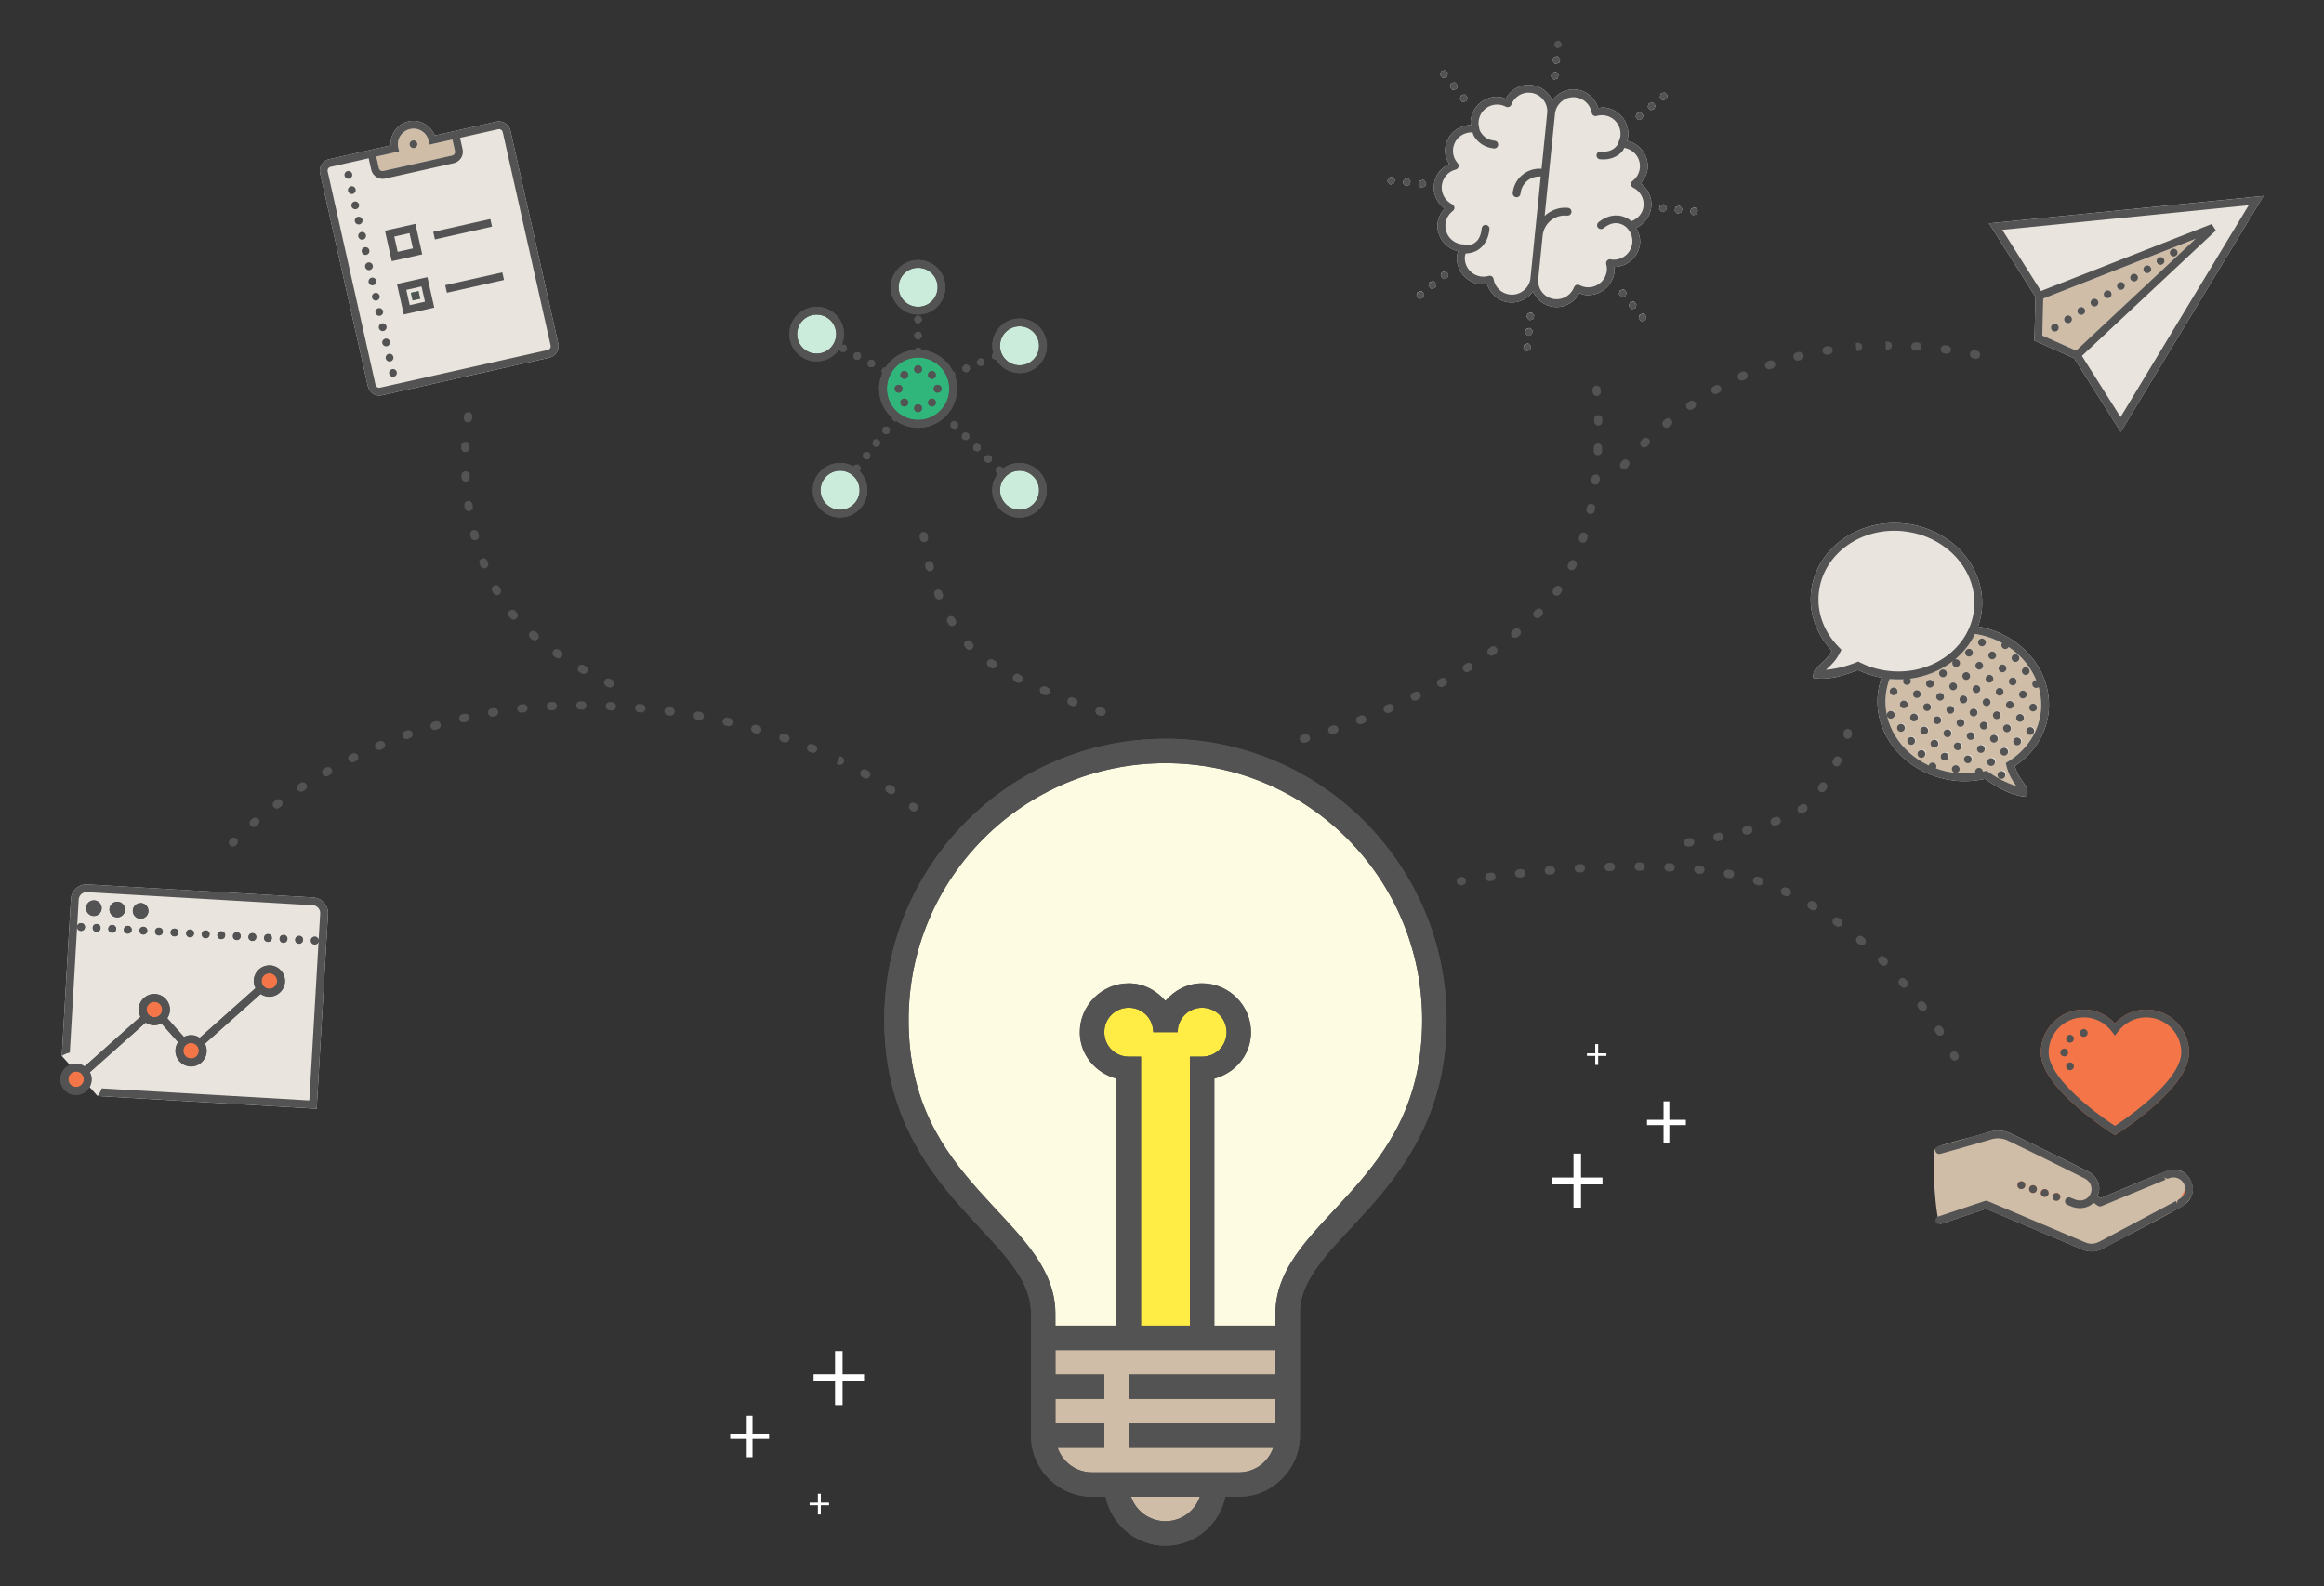 <?xml version="1.0" encoding="UTF-8"?>
<svg id="white_paper_AFCEA" data-name="white paper AFCEA" xmlns="http://www.w3.org/2000/svg" viewBox="0 0 630 430">
  <rect x="0" y="0" width="630" height="430" fill="#333333" stroke="none"/>
  <defs>
    <style>
      .cls-1 {
        fill: #f47648;
      }

      .cls-2 {
        fill: #e9e4de;
      }

      .cls-3 {
        fill: #fff;
      }

      .cls-4 {
        fill: #ffec45;
      }

      .cls-5 {
        fill: #fefbe3;
      }

      .cls-6 {
        fill: #30b67b;
      }

      .cls-7 {
        fill: #ccecdb;
      }

      .cls-8 {
        fill: #cfbda7;
      }

      .cls-9 {
        fill: #535353;
      }
    </style>
  </defs>
  <path class="cls-9" d="m315.93,200.25c-42.06,0-76.22,34.16-76.22,76.22,0,24.14,10.59,39.28,20.71,50.67,5.07,5.7,10.01,10.55,13.52,15.19,3.51,4.62,5.54,8.83,5.54,13.68v33.14c0,9.11,7.46,16.57,16.57,16.57h3.65c1.55,7.53,8.26,13.26,16.23,13.26s14.68-5.72,16.23-13.26h3.65c9.11,0,16.57-7.46,16.57-16.57v-33.14c0-4.85,2.03-9.06,5.54-13.68,3.51-4.63,8.44-9.49,13.52-15.19,10.12-11.39,20.71-26.53,20.71-50.67,0-42.06-34.16-76.22-76.22-76.22Z"/>
  <path class="cls-5" d="m315.93,206.88c38.47,0,69.6,31.12,69.6,69.6,0,22.25-9.29,35.29-19.06,46.27-4.87,5.49-9.88,10.37-13.83,15.57-3.95,5.22-6.89,10.95-6.89,17.7v3.31h-16.57v-66.95c5.66-1.51,9.94-6.47,9.94-12.58,0-7.29-5.97-13.26-13.26-13.26-4.01,0-7.51,1.92-9.94,4.76-2.43-2.85-5.93-4.76-9.94-4.76-7.29,0-13.26,5.97-13.26,13.26,0,6.11,4.28,11.07,9.94,12.58v66.95h-16.57v-3.31c0-6.74-2.94-12.48-6.89-17.7-3.95-5.2-8.96-10.08-13.83-15.57-9.76-10.98-19.06-24.01-19.06-46.27,0-38.47,31.12-69.6,69.6-69.6Z"/>
  <path class="cls-4" d="m305.98,273.16c3.7,0,6.63,2.93,6.63,6.63h6.63c0-3.7,2.93-6.63,6.63-6.63s6.63,2.93,6.63,6.63-2.93,6.63-6.63,6.63h-3.31v72.91h-13.26v-72.91h-3.31c-3.7,0-6.63-2.93-6.63-6.63s2.93-6.63,6.63-6.63Z"/>
  <path class="cls-8" d="m286.1,365.95h59.65v6.63h-39.77v6.63h39.77v6.63h-39.77v6.63h39.16c-1.35,3.87-4.97,6.63-9.33,6.63h-39.77c-4.36,0-7.99-2.76-9.33-6.63h12.65v-6.63h-13.26v-6.63h13.26v-6.63h-13.26v-6.63Z"/>
  <path class="cls-8" d="m306.59,405.72h18.67c-1.35,3.87-4.97,6.63-9.33,6.63s-7.99-2.76-9.33-6.63Z"/>
  <path class="cls-9" d="m315.93,200.25c-42.06,0-76.22,34.16-76.22,76.22,0,24.14,10.59,39.28,20.71,50.67,5.07,5.7,10.01,10.55,13.52,15.19,3.51,4.62,5.54,8.83,5.54,13.68v33.14c0,9.11,7.46,16.57,16.57,16.57h3.65c1.55,7.53,8.26,13.26,16.23,13.26s14.68-5.72,16.23-13.26h3.65c9.11,0,16.57-7.46,16.57-16.57v-33.14c0-4.85,2.03-9.06,5.54-13.68,3.51-4.63,8.44-9.49,13.52-15.19,10.12-11.39,20.71-26.53,20.71-50.67,0-42.06-34.16-76.22-76.22-76.22Zm0,6.63c38.47,0,69.6,31.12,69.6,69.6,0,22.25-9.29,35.29-19.06,46.27-4.87,5.49-9.88,10.37-13.83,15.57-3.95,5.22-6.89,10.95-6.89,17.7v3.31h-16.57v-66.95c5.66-1.51,9.94-6.47,9.94-12.58,0-7.29-5.97-13.26-13.26-13.26-4.01,0-7.51,1.92-9.94,4.76-2.43-2.85-5.93-4.76-9.94-4.76-7.29,0-13.26,5.97-13.26,13.26,0,6.11,4.28,11.07,9.94,12.58v66.95h-16.57v-3.31c0-6.74-2.94-12.48-6.89-17.7-3.95-5.2-8.96-10.08-13.83-15.57-9.76-10.98-19.06-24.01-19.06-46.27,0-38.47,31.12-69.6,69.6-69.6Zm-9.94,66.28c3.7,0,6.63,2.93,6.63,6.63h6.63c0-3.7,2.93-6.63,6.63-6.63s6.63,2.93,6.63,6.63-2.93,6.63-6.63,6.63h-3.31v72.91h-13.26v-72.91h-3.31c-3.7,0-6.63-2.93-6.63-6.63s2.93-6.63,6.63-6.63Zm-19.88,92.79h59.65v6.63h-39.77v6.63h39.77v6.63h-39.77v6.63h39.16c-1.35,3.87-4.97,6.63-9.33,6.63h-39.77c-4.36,0-7.99-2.76-9.33-6.63h12.65v-6.63h-13.26v-6.63h13.26v-6.63h-13.26v-6.63Zm20.49,39.77h18.67c-1.35,3.87-4.97,6.63-9.33,6.63s-7.99-2.76-9.33-6.63Z"/>
  <path class="cls-2" d="m516.51,141.94c-12.7-1.46-24.19,6.7-25.54,18.35-.7,6.06,1.58,11.79,5.63,16.13-.86,1.49-1.83,2.53-2.72,3.31-.5.45-.98.83-1.4,1.27-.42.44-.81.99-.9,1.71l-.12,1.05,1.05.12c3.6.41,7.73-.89,11.15-2.26,1.98.95,4.13,1.66,6.4,2.08-.48,1.35-.81,2.76-.98,4.22-1.34,11.65,8,22.21,20.7,23.68,2.89.33,5.68.12,8.33-.46,3.02,2.12,6.75,4.32,10.34,4.74l1.05.12.12-1.05c.08-.72-.18-1.35-.48-1.87-.31-.53-.68-1.01-1.07-1.56-.69-.97-1.4-2.2-1.9-3.85,4.93-3.3,8.45-8.37,9.15-14.43,1.28-11.16-7.22-21.31-19.09-23.44.47-1.33.81-2.73.98-4.2,1.34-11.65-8-22.21-20.7-23.68Z"/>
  <path class="cls-2" d="m516.27,144.04c11.67,1.34,20.03,10.94,18.84,21.33-1.2,10.4-11.52,17.84-23.19,16.49-2.8-.32-5.4-1.13-7.74-2.31l-.44-.22-.44.18c-2.62,1.08-5.63,1.84-8.3,2.05.11-.1.16-.15.28-.26,1.07-.95,2.48-2.3,3.57-4.5l.34-.68-.55-.54c-4.03-4-6.23-9.39-5.57-15.07,1.2-10.4,11.52-17.84,23.19-16.49Z"/>
  <path class="cls-8" d="m535.38,171.83c2.65.42,5.13,1.26,7.34,2.45-.09.14-.15.3-.17.47-.07.58.35,1.11.93,1.17.43.05.85-.17,1.05-.54,3.4,2.28,5.99,5.41,7.46,8.98-.54,0-1.01.4-1.07.94-.07.58.35,1.11.93,1.17.28.03.57-.05.79-.23.62,2.16.85,4.44.58,6.78-.65,5.68-4.02,10.43-8.85,13.41l-.65.4.18.74c.57,2.39,1.63,4.03,2.46,5.19.09.13.13.19.22.32-2.56-.81-5.31-2.24-7.62-3.88l-.39-.28-.47.11c-.19.04-.39.07-.58.11-.02-.52-.42-.94-.93-1-.58-.07-1.11.35-1.17.93-.02.14,0,.28.04.42-1.75.21-3.56.24-5.41.03.58.07,1.11-.35,1.17-.93s-.35-1.11-.93-1.17-1.11.35-1.17.93c-.06.55.3,1.05.84,1.16-1.81-.22-3.54-.65-5.17-1.24.07-.12.12-.26.13-.4.07-.58-.35-1.11-.93-1.17-.52-.06-1,.27-1.14.78-7.7-3.61-12.56-11.19-11.63-19.28.17-1.45.52-2.84,1.02-4.15,1.28.12,2.54.14,3.77.08-.05.11-.09.23-.11.36-.07.58.35,1.11.93,1.17s1.11-.35,1.17-.93c.03-.27-.05-.54-.21-.76,4.34-.56,8.33-2.23,11.57-4.73-.07.12-.11.25-.13.39-.07.58.35,1.11.93,1.17s1.11-.35,1.17-.93-.35-1.11-.93-1.17c-.14-.02-.28,0-.41.04,2.28-1.9,4.12-4.23,5.41-6.88Z"/>
  <circle class="cls-2" cx="537.29" cy="174.14" r="1.06"/>
  <circle class="cls-2" cx="533.77" cy="176.93" r="1.06"/>
  <circle class="cls-2" cx="540.08" cy="177.65" r="1.06"/>
  <circle class="cls-2" cx="546.38" cy="178.38" r="1.06"/>
  <circle class="cls-2" cx="536.56" cy="180.44" r="1.06"/>
  <circle class="cls-2" cx="542.87" cy="181.17" r="1.06"/>
  <circle class="cls-2" cx="549.17" cy="181.9" r="1.06"/>
  <circle class="cls-2" cx="526.74" cy="182.51" r="1.06"/>
  <circle class="cls-2" cx="533.05" cy="183.23" r="1.06"/>
  <circle class="cls-2" cx="539.35" cy="183.96" r="1.06"/>
  <circle class="cls-2" cx="545.66" cy="184.69" r="1.06"/>
  <circle class="cls-2" cx="523.23" cy="185.3" r="1.06"/>
  <circle class="cls-2" cx="529.53" cy="186.02" r="1.06"/>
  <circle class="cls-2" cx="535.84" cy="186.75" r="1.06"/>
  <circle class="cls-2" cx="542.14" cy="187.47" r="1.06"/>
  <circle class="cls-2" cx="548.44" cy="188.2" r="1.06"/>
  <circle class="cls-2" cx="513.41" cy="187.36" r="1.06"/>
  <circle class="cls-2" cx="519.71" cy="188.08" r="1.06"/>
  <circle class="cls-2" cx="526.02" cy="188.81" r="1.06"/>
  <circle class="cls-2" cx="532.32" cy="189.54" r="1.06"/>
  <circle class="cls-2" cx="538.63" cy="190.26" r="1.06"/>
  <circle class="cls-2" cx="544.93" cy="190.99" r="1.06"/>
  <circle class="cls-2" cx="551.23" cy="191.72" r="1.06"/>
  <circle class="cls-2" cx="516.2" cy="190.87" r="1.06"/>
  <circle class="cls-2" cx="522.5" cy="191.6" r="1.06"/>
  <circle class="cls-2" cx="528.81" cy="192.33" r="1.06"/>
  <circle class="cls-2" cx="535.11" cy="193.05" r="1.06"/>
  <circle class="cls-2" cx="541.41" cy="193.78" r="1.06"/>
  <circle class="cls-2" cx="547.72" cy="194.5" r="1.06"/>
  <circle class="cls-2" cx="512.68" cy="193.66" r="1.06"/>
  <circle class="cls-2" cx="518.99" cy="194.39" r="1.06"/>
  <circle class="cls-2" cx="525.29" cy="195.12" r="1.06"/>
  <circle class="cls-2" cx="531.59" cy="195.84" r="1.06"/>
  <circle class="cls-2" cx="537.9" cy="196.57" r="1.06"/>
  <circle class="cls-2" cx="544.2" cy="197.29" r="1.06"/>
  <circle class="cls-2" cx="550.51" cy="198.02" r="1.06"/>
  <circle class="cls-2" cx="515.47" cy="197.18" r="1.06"/>
  <circle class="cls-2" cx="521.78" cy="197.9" r="1.06"/>
  <circle class="cls-2" cx="528.08" cy="198.63" r="1.06"/>
  <circle class="cls-2" cx="534.38" cy="199.36" r="1.06"/>
  <circle class="cls-2" cx="540.69" cy="200.08" r="1.06"/>
  <circle class="cls-2" cx="546.99" cy="200.81" r="1.06"/>
  <circle class="cls-2" cx="518.26" cy="200.69" r="1.06"/>
  <circle class="cls-2" cx="524.56" cy="201.42" r="1.06"/>
  <circle class="cls-2" cx="530.87" cy="202.15" r="1.06"/>
  <circle class="cls-2" cx="537.17" cy="202.87" r="1.06"/>
  <circle class="cls-2" cx="543.48" cy="203.6" r="1.06"/>
  <circle class="cls-2" cx="521.05" cy="204.21" r="1.06"/>
  <circle class="cls-2" cx="527.35" cy="204.93" r="1.06"/>
  <circle class="cls-2" cx="533.66" cy="205.66" r="1.06"/>
  <circle class="cls-2" cx="539.96" cy="206.39" r="1.06"/>
  <circle class="cls-2" cx="542.75" cy="209.9" r="1.06"/>
  <path class="cls-9" d="m516.51,141.94c-12.7-1.46-24.19,6.7-25.54,18.35-.7,6.06,1.58,11.79,5.63,16.13-.86,1.49-1.83,2.53-2.72,3.31-.5.45-.98.83-1.4,1.27-.42.44-.81.99-.9,1.71l-.12,1.05,1.05.12c3.6.41,7.73-.89,11.15-2.26,1.98.95,4.13,1.66,6.4,2.08-.48,1.35-.81,2.76-.98,4.22-1.34,11.65,8,22.21,20.7,23.68,2.89.33,5.68.12,8.33-.46,3.02,2.12,6.75,4.32,10.34,4.74l1.05.12.12-1.05c.08-.72-.18-1.35-.48-1.87-.31-.53-.68-1.01-1.07-1.56-.69-.97-1.4-2.2-1.9-3.85,4.93-3.3,8.45-8.37,9.15-14.43,1.28-11.16-7.22-21.31-19.09-23.44.47-1.33.81-2.73.98-4.2,1.34-11.65-8-22.21-20.7-23.68Zm-.24,2.1c11.67,1.34,20.03,10.94,18.84,21.33-1.2,10.4-11.52,17.84-23.19,16.49-2.8-.32-5.4-1.13-7.74-2.31l-.44-.22-.44.18c-2.62,1.08-5.63,1.84-8.3,2.05.11-.1.16-.15.28-.26,1.07-.95,2.48-2.3,3.57-4.5l.34-.68-.55-.54c-4.03-4-6.23-9.39-5.57-15.07,1.2-10.4,11.52-17.84,23.19-16.49Zm19.11,27.79c2.65.42,5.13,1.26,7.34,2.45-.09.14-.15.3-.17.47-.07.58.35,1.11.93,1.17.43.05.85-.17,1.05-.54,3.4,2.28,5.99,5.41,7.46,8.98-.54,0-1.01.4-1.07.94-.07.58.35,1.11.93,1.17.28.03.57-.05.79-.23.62,2.16.85,4.44.58,6.78-.65,5.68-4.02,10.43-8.85,13.41l-.65.4.18.74c.57,2.39,1.63,4.03,2.46,5.19.09.13.13.19.22.32-2.56-.81-5.31-2.24-7.62-3.88l-.39-.28-.47.11c-.19.04-.39.07-.58.11-.02-.52-.42-.94-.93-1-.58-.07-1.11.35-1.17.93-.02.14,0,.28.04.42-1.75.21-3.56.24-5.41.03.58.07,1.11-.35,1.17-.93s-.35-1.11-.93-1.17-1.11.35-1.17.93c-.06.55.3,1.05.84,1.16-1.81-.22-3.54-.65-5.17-1.24.07-.12.12-.26.13-.4.07-.58-.35-1.11-.93-1.17-.52-.06-1,.27-1.14.78-7.7-3.61-12.56-11.19-11.63-19.28.17-1.45.52-2.84,1.02-4.15,1.28.12,2.54.14,3.77.08-.05.11-.09.23-.11.36-.07.58.35,1.11.93,1.17s1.11-.35,1.17-.93c.03-.27-.05-.54-.21-.76,4.34-.56,8.33-2.23,11.57-4.73-.07.12-.11.25-.13.39-.07.58.35,1.11.93,1.17s1.11-.35,1.17-.93-.35-1.11-.93-1.17c-.14-.02-.28,0-.41.04,2.28-1.9,4.12-4.23,5.41-6.88Zm2.03,1.26c-.58-.07-1.11.35-1.17.93s.35,1.11.93,1.17,1.11-.35,1.17-.93-.35-1.11-.93-1.17Zm-3.52,2.79c-.58-.07-1.11.35-1.17.93s.35,1.11.93,1.17,1.11-.35,1.17-.93-.35-1.11-.93-1.17Zm6.3.73c-.58-.07-1.11.35-1.17.93s.35,1.11.93,1.17,1.11-.35,1.17-.93-.35-1.11-.93-1.17Zm6.3.73c-.58-.07-1.11.35-1.17.93s.35,1.11.93,1.17,1.11-.35,1.17-.93-.35-1.11-.93-1.17Zm-9.82,2.06c-.58-.07-1.11.35-1.17.93s.35,1.11.93,1.17,1.11-.35,1.17-.93-.35-1.11-.93-1.17Zm6.3.73c-.58-.07-1.11.35-1.17.93s.35,1.11.93,1.17,1.11-.35,1.17-.93-.35-1.11-.93-1.17Zm6.3.73c-.58-.07-1.11.35-1.17.93s.35,1.11.93,1.17,1.11-.35,1.17-.93-.35-1.11-.93-1.17Zm-22.43.61c-.58-.07-1.11.35-1.17.93s.35,1.11.93,1.17,1.11-.35,1.17-.93-.35-1.11-.93-1.17Zm6.3.73c-.58-.07-1.11.35-1.17.93s.35,1.11.93,1.17,1.11-.35,1.17-.93-.35-1.11-.93-1.17Zm6.3.73c-.58-.07-1.11.35-1.17.93s.35,1.11.93,1.17,1.11-.35,1.17-.93-.35-1.11-.93-1.17Zm6.3.73c-.58-.07-1.11.35-1.17.93s.35,1.11.93,1.17,1.11-.35,1.17-.93-.35-1.11-.93-1.17Zm-22.43.61c-.58-.07-1.11.35-1.17.93s.35,1.11.93,1.17,1.11-.35,1.17-.93-.35-1.11-.93-1.17Zm6.3.73c-.58-.07-1.11.35-1.17.93s.35,1.11.93,1.17,1.11-.35,1.17-.93-.35-1.11-.93-1.17Zm6.3.73c-.58-.07-1.11.35-1.17.93s.35,1.11.93,1.17,1.11-.35,1.17-.93-.35-1.11-.93-1.17Zm6.3.73c-.58-.07-1.11.35-1.17.93s.35,1.11.93,1.17,1.11-.35,1.17-.93-.35-1.11-.93-1.17Zm6.3.73c-.58-.07-1.11.35-1.17.93s.35,1.11.93,1.17,1.11-.35,1.17-.93-.35-1.11-.93-1.17Zm-35.04-.84c-.58-.07-1.11.35-1.17.93s.35,1.11.93,1.17,1.11-.35,1.17-.93-.35-1.11-.93-1.17Zm6.3.73c-.58-.07-1.11.35-1.17.93s.35,1.11.93,1.17,1.11-.35,1.17-.93-.35-1.11-.93-1.17Zm6.3.73c-.58-.07-1.11.35-1.17.93s.35,1.11.93,1.17,1.11-.35,1.17-.93-.35-1.11-.93-1.17Zm6.3.73c-.58-.07-1.11.35-1.17.93s.35,1.11.93,1.17,1.11-.35,1.17-.93-.35-1.11-.93-1.17Zm6.3.73c-.58-.07-1.11.35-1.17.93s.35,1.11.93,1.17,1.11-.35,1.17-.93-.35-1.11-.93-1.17Zm6.3.73c-.58-.07-1.11.35-1.17.93s.35,1.11.93,1.17,1.11-.35,1.17-.93-.35-1.11-.93-1.17Zm6.3.73c-.58-.07-1.11.35-1.17.93s.35,1.11.93,1.17,1.11-.35,1.17-.93-.35-1.11-.93-1.17Zm-35.04-.84c-.58-.07-1.11.35-1.17.93s.35,1.11.93,1.17,1.11-.35,1.17-.93-.35-1.11-.93-1.17Zm6.3.73c-.58-.07-1.11.35-1.17.93s.35,1.11.93,1.17,1.11-.35,1.17-.93-.35-1.11-.93-1.17Zm6.3.73c-.58-.07-1.11.35-1.17.93s.35,1.11.93,1.17,1.11-.35,1.17-.93-.35-1.11-.93-1.17Zm6.3.73c-.58-.07-1.11.35-1.17.93s.35,1.11.93,1.17,1.11-.35,1.17-.93-.35-1.11-.93-1.17Zm6.3.73c-.58-.07-1.11.35-1.17.93s.35,1.11.93,1.17,1.11-.35,1.17-.93-.35-1.11-.93-1.17Zm6.3.73c-.58-.07-1.11.35-1.17.93s.35,1.11.93,1.17,1.11-.35,1.17-.93-.35-1.11-.93-1.17Zm-35.04-.84c-.58-.07-1.11.35-1.17.93s.35,1.11.93,1.17,1.11-.35,1.17-.93-.35-1.11-.93-1.17Zm6.3.73c-.58-.07-1.11.35-1.17.93s.35,1.11.93,1.17,1.11-.35,1.17-.93-.35-1.11-.93-1.17Zm6.3.73c-.58-.07-1.11.35-1.17.93s.35,1.11.93,1.17,1.11-.35,1.17-.93-.35-1.11-.93-1.17Zm6.3.73c-.58-.07-1.11.35-1.17.93s.35,1.11.93,1.17,1.11-.35,1.17-.93-.35-1.11-.93-1.17Zm6.3.73c-.58-.07-1.11.35-1.17.93s.35,1.11.93,1.17,1.11-.35,1.17-.93-.35-1.11-.93-1.17Zm6.3.73c-.58-.07-1.11.35-1.17.93s.35,1.11.93,1.17,1.11-.35,1.17-.93-.35-1.11-.93-1.17Zm6.3.73c-.58-.07-1.11.35-1.17.93s.35,1.11.93,1.17,1.11-.35,1.17-.93-.35-1.11-.93-1.17Zm-35.04-.84c-.58-.07-1.11.35-1.17.93s.35,1.11.93,1.17,1.11-.35,1.17-.93-.35-1.11-.93-1.17Zm6.3.73c-.58-.07-1.11.35-1.17.93s.35,1.11.93,1.17,1.11-.35,1.17-.93-.35-1.11-.93-1.17Zm6.3.73c-.58-.07-1.11.35-1.17.93s.35,1.11.93,1.17,1.11-.35,1.17-.93-.35-1.11-.93-1.17Zm6.3.73c-.58-.07-1.11.35-1.17.93s.35,1.11.93,1.17,1.11-.35,1.17-.93-.35-1.11-.93-1.17Zm6.3.73c-.58-.07-1.11.35-1.17.93s.35,1.11.93,1.17,1.11-.35,1.17-.93-.35-1.11-.93-1.17Zm6.3.73c-.58-.07-1.11.35-1.17.93s.35,1.11.93,1.17,1.11-.35,1.17-.93-.35-1.11-.93-1.17Zm-28.73-.12c-.58-.07-1.11.35-1.17.93s.35,1.11.93,1.17,1.11-.35,1.17-.93-.35-1.11-.93-1.17Zm6.3.73c-.58-.07-1.11.35-1.17.93s.35,1.11.93,1.17,1.11-.35,1.17-.93-.35-1.11-.93-1.17Zm6.3.73c-.58-.07-1.11.35-1.17.93s.35,1.11.93,1.17,1.11-.35,1.17-.93-.35-1.11-.93-1.17Zm6.3.73c-.58-.07-1.11.35-1.17.93s.35,1.11.93,1.17,1.11-.35,1.17-.93-.35-1.11-.93-1.17Zm6.3.73c-.58-.07-1.11.35-1.17.93s.35,1.11.93,1.17,1.11-.35,1.17-.93-.35-1.11-.93-1.17Zm-22.43.61c-.58-.07-1.11.35-1.17.93s.35,1.11.93,1.17,1.11-.35,1.17-.93-.35-1.11-.93-1.17Zm6.3.73c-.58-.07-1.11.35-1.17.93s.35,1.11.93,1.17,1.11-.35,1.17-.93-.35-1.11-.93-1.17Zm6.3.73c-.58-.07-1.11.35-1.17.93s.35,1.11.93,1.17,1.11-.35,1.17-.93-.35-1.11-.93-1.17Zm6.3.73c-.58-.07-1.11.35-1.17.93s.35,1.11.93,1.17,1.11-.35,1.17-.93-.35-1.11-.93-1.17Zm2.79,3.52c-.58-.07-1.11.35-1.17.93s.35,1.11.93,1.17,1.11-.35,1.17-.93-.35-1.11-.93-1.17Z"/>
  <circle class="cls-9" cx="248.88" cy="77.87" r="7.4"/>
  <circle class="cls-7" cx="248.88" cy="77.87" r="5.29"/>
  <path class="cls-9" d="m221.38,83.16c-4.08,0-7.4,3.33-7.4,7.4s3.33,7.4,7.4,7.4c2.59,0,4.88-1.35,6.2-3.38l.13.51.29.23.1.05.95.02.59-.74-.24-.92-.29-.23-.09-.05-.82-.02c.38-.89.59-1.86.59-2.88,0-4.08-3.33-7.4-7.4-7.4Z"/>
  <circle class="cls-7" cx="221.38" cy="90.56" r="5.29"/>
  <polygon class="cls-9" points="248.58 85.54 247.88 86.19 247.82 86.55 247.82 86.66 248.24 87.5 249.17 87.67 249.87 87.02 249.93 86.66 249.93 86.55 249.51 85.71 248.58 85.54"/>
  <path class="cls-9" d="m276.38,86.33c-4.08,0-7.4,3.33-7.4,7.4,0,.69.1,1.36.28,2l-.43.51.21.92.87.38.14-.03c1.3,2.16,3.65,3.62,6.35,3.62,4.08,0,7.4-3.33,7.4-7.4s-3.33-7.4-7.4-7.4Z"/>
  <circle class="cls-7" cx="276.38" cy="93.73" r="5.29"/>
  <polygon class="cls-9" points="248.58 89.87 247.88 90.52 247.82 90.89 247.82 90.99 248.24 91.85 249.17 92.01 249.87 91.36 249.93 90.99 249.93 90.89 249.51 90.04 248.58 89.87"/>
  <path class="cls-9" d="m248.58,94.21l-.68.63c-3.3.31-6.17,2.14-7.89,4.78h-.49s-.59.73-.59.73l.23.87c-.55,1.27-.86,2.68-.86,4.15,0,3.14,1.38,5.95,3.56,7.89l-.05.26.64.71.58-.06c1.68,1.12,3.69,1.78,5.85,1.78,2.95,0,5.61-1.21,7.54-3.17l.17-.12v-.08c1.77-1.89,2.87-4.42,2.87-7.21,0-1.21-.21-2.36-.59-3.45l.13-.14-.21-.93-.45-.2c-1.62-3.22-4.83-5.51-8.59-5.82l-.23-.46-.93-.17Z"/>
  <polygon class="cls-9" points="231.88 95.5 231.29 96.24 231.53 97.15 231.82 97.39 231.92 97.44 232.86 97.46 233.45 96.72 233.21 95.81 232.92 95.57 232.83 95.52 231.88 95.5"/>
  <circle class="cls-6" cx="248.88" cy="105.37" r="8.46"/>
  <polygon class="cls-9" points="265.9 97.09 265.53 97.17 265.44 97.21 264.82 97.93 265.03 98.86 265.9 99.24 266.26 99.16 266.36 99.12 266.97 98.4 266.77 97.47 265.9 97.09"/>
  <polygon class="cls-9" points="235.7 97.55 235.11 98.29 235.35 99.21 235.64 99.44 235.73 99.49 236.68 99.52 237.27 98.78 237.03 97.87 236.74 97.63 236.65 97.58 235.7 97.55"/>
  <polygon class="cls-9" points="261.9 98.78 261.54 98.86 261.44 98.9 260.83 99.62 261.04 100.55 261.9 100.93 262.27 100.85 262.37 100.81 262.98 100.09 262.77 99.16 261.9 98.78"/>
  <circle class="cls-9" cx="248.88" cy="100.08" r="1.06"/>
  <path class="cls-9" d="m252.63,100.57c-.29,0-.56.11-.76.31-.41.41-.41,1.09,0,1.5.41.41,1.08.41,1.5,0,.41-.41.41-1.09,0-1.5-.19-.19-.46-.31-.74-.31Z"/>
  <path class="cls-9" d="m245.15,100.57c-.29,0-.57.11-.77.31-.41.41-.41,1.08,0,1.5.41.41,1.09.41,1.5,0,.41-.41.41-1.08,0-1.5-.2-.19-.46-.31-.73-.31Z"/>
  <circle class="cls-9" cx="243.59" cy="105.37" r="1.06"/>
  <circle class="cls-9" cx="254.16" cy="105.37" r="1.06"/>
  <path class="cls-9" d="m245.15,108.05c-.29,0-.56.11-.76.31-.41.41-.41,1.08,0,1.5s1.08.41,1.5,0,.41-1.08,0-1.5c-.19-.19-.46-.31-.73-.31Z"/>
  <path class="cls-9" d="m252.63,108.05c-.29,0-.56.11-.76.31-.41.41-.41,1.08,0,1.5s1.08.41,1.5,0,.41-1.08,0-1.5c-.19-.19-.45-.31-.73-.31Z"/>
  <circle class="cls-9" cx="248.88" cy="110.66" r="1.06"/>
  <polygon class="cls-9" points="258.49 114.09 257.72 114.63 257.68 115.58 257.9 115.89 257.98 115.96 258.87 116.26 259.65 115.72 259.68 114.77 259.47 114.47 259.4 114.39 258.49 114.09"/>
  <polygon class="cls-9" points="240.63 115.6 239.68 115.7 239.41 115.94 239.34 116.03 239.16 116.96 239.8 117.66 240.75 117.57 241.02 117.32 241.08 117.23 241.26 116.3 240.63 115.6"/>
  <polygon class="cls-9" points="261.56 117.16 260.79 117.7 260.75 118.65 260.97 118.95 261.04 119.03 261.94 119.33 262.72 118.79 262.75 117.84 262.54 117.53 262.46 117.46 261.56 117.16"/>
  <polygon class="cls-9" points="237.98 119.04 237.04 119.13 236.76 119.38 236.7 119.46 236.52 120.39 237.16 121.1 238.1 121.01 238.37 120.75 238.44 120.67 238.62 119.74 237.98 119.04"/>
  <polygon class="cls-9" points="264.63 120.22 263.85 120.77 263.82 121.71 264.03 122.02 264.11 122.09 265.01 122.39 265.78 121.85 265.82 120.9 265.6 120.6 265.53 120.52 264.63 120.22"/>
  <polygon class="cls-9" points="235.34 122.48 234.4 122.57 234.12 122.82 234.05 122.9 233.88 123.83 234.51 124.53 235.46 124.44 235.73 124.19 235.8 124.11 235.97 123.18 235.34 122.48"/>
  <polygon class="cls-9" points="267.7 123.29 266.92 123.83 266.89 124.78 267.1 125.09 267.17 125.16 268.08 125.46 268.85 124.92 268.89 123.97 268.67 123.67 268.6 123.59 267.7 123.29"/>
  <path class="cls-9" d="m227.72,125.46c-4.08,0-7.4,3.33-7.4,7.4s3.33,7.4,7.4,7.4,7.4-3.33,7.4-7.4c0-2.01-.81-3.83-2.12-5.17l.07-.07.07-.08.18-.93-.64-.7-.94.09-.28.25-.07.08-.02.11c-1.09-.62-2.33-.98-3.67-.98Z"/>
  <path class="cls-9" d="m276.38,125.46c-1.68,0-3.22.57-4.47,1.52l-.17-.25-.07-.07-.9-.3-.78.55-.03.95.21.31.07.07.3.1c-.98,1.26-1.57,2.83-1.57,4.54,0,4.08,3.33,7.4,7.4,7.4s7.4-3.33,7.4-7.4-3.33-7.4-7.4-7.4Z"/>
  <circle class="cls-7" cx="227.72" cy="132.87" r="5.29"/>
  <circle class="cls-7" cx="276.38" cy="132.87" r="5.29"/>
  <path class="cls-9" d="m248.88,70.47c-4.08,0-7.4,3.33-7.4,7.4s3.33,7.4,7.4,7.4,7.4-3.33,7.4-7.4-3.33-7.4-7.4-7.4Zm0,2.12c2.93,0,5.29,2.35,5.29,5.29s-2.35,5.29-5.29,5.29-5.29-2.35-5.29-5.29,2.35-5.29,5.29-5.29Zm-27.5,10.58c-4.08,0-7.4,3.33-7.4,7.4s3.33,7.4,7.4,7.4c2.59,0,4.88-1.35,6.2-3.38l.13.51.29.23.1.05.95.02.59-.74-.24-.92-.29-.23-.09-.05-.82-.02c.38-.89.59-1.86.59-2.88,0-4.08-3.33-7.4-7.4-7.4Zm0,2.12c2.93,0,5.29,2.35,5.29,5.29s-2.35,5.29-5.29,5.29-5.29-2.35-5.29-5.29,2.35-5.29,5.29-5.29Zm27.2.26l-.69.65-.07.37v.11l.43.84.93.17.69-.65.07-.36v-.11l-.43-.85-.93-.17Zm27.8.79c-4.08,0-7.4,3.33-7.4,7.4,0,.69.1,1.36.28,2l-.43.51.21.92.87.38.14-.03c1.3,2.16,3.65,3.62,6.35,3.62,4.08,0,7.4-3.33,7.4-7.4s-3.33-7.4-7.4-7.4Zm0,2.12c2.93,0,5.29,2.35,5.29,5.29s-2.35,5.29-5.29,5.29-5.29-2.35-5.29-5.29,2.35-5.29,5.29-5.29Zm-27.8,1.43l-.69.65-.07.37v.1l.43.85.93.17.69-.65.07-.37v-.1l-.43-.85-.93-.17Zm0,4.34l-.68.63c-3.3.31-6.17,2.14-7.89,4.78h-.49s-.59.73-.59.73l.23.87c-.55,1.27-.86,2.68-.86,4.15,0,3.14,1.38,5.95,3.56,7.89l-.05.26.64.71.58-.06c1.68,1.12,3.69,1.78,5.85,1.78,2.95,0,5.61-1.21,7.54-3.17l.17-.12v-.08c1.77-1.89,2.87-4.42,2.87-7.21,0-1.21-.21-2.36-.59-3.45l.13-.14-.21-.93-.45-.2c-1.62-3.22-4.83-5.51-8.59-5.82l-.23-.46-.93-.17Zm-16.7,1.28l-.59.74.24.91.29.23.1.05.95.03.59-.74-.24-.92-.29-.24-.09-.05-.95-.02Zm17,1.41c4.69,0,8.46,3.78,8.46,8.46s-3.78,8.46-8.46,8.46-8.46-3.78-8.46-8.46,3.78-8.46,8.46-8.46Zm17.02.18l-.36.08-.1.04-.62.72.21.93.86.38.36-.08.1-.04.61-.72-.21-.93-.87-.38Zm-30.2.46l-.59.74.24.92.29.23.1.05.95.03.59-.74-.24-.91-.29-.23-.09-.05-.95-.03Zm26.21,1.23l-.36.08-.1.04-.62.72.21.93.86.39.36-.08.1-.05.62-.72-.21-.93-.87-.38Zm-13.03.24c-.58,0-1.06.48-1.06,1.06s.48,1.06,1.06,1.06,1.06-.48,1.06-1.06-.48-1.06-1.06-1.06Zm3.75,1.55c-.29,0-.56.11-.76.31-.41.41-.41,1.09,0,1.5.41.41,1.08.41,1.5,0,.41-.41.41-1.09,0-1.5-.19-.19-.46-.31-.74-.31Zm-7.47,0c-.29,0-.57.11-.77.31-.41.41-.41,1.08,0,1.5.41.41,1.09.41,1.5,0,.41-.41.41-1.08,0-1.5-.2-.19-.46-.31-.73-.31Zm-1.57,3.74c-.58,0-1.06.48-1.06,1.06s.48,1.06,1.06,1.06,1.06-.48,1.06-1.06-.48-1.06-1.06-1.06Zm10.58,0c-.58,0-1.06.48-1.06,1.06s.48,1.06,1.06,1.06,1.06-.48,1.06-1.06-.48-1.06-1.06-1.06Zm-9.01,3.74c-.29,0-.56.11-.76.31-.41.41-.41,1.08,0,1.5s1.08.41,1.5,0,.41-1.08,0-1.5c-.19-.19-.46-.31-.73-.31Zm7.48,0c-.29,0-.56.11-.76.31-.41.41-.41,1.08,0,1.5s1.08.41,1.5,0,.41-1.08,0-1.5c-.19-.19-.45-.31-.73-.31Zm-3.76,1.55c-.58,0-1.06.48-1.06,1.06s.48,1.06,1.06,1.06,1.06-.48,1.06-1.06-.48-1.06-1.06-1.06Zm9.62,4.5l-.78.54-.03.95.21.31.08.07.9.3.78-.54.03-.95-.21-.3-.07-.08-.9-.3Zm-17.87,1.51l-.94.1-.28.25-.07.08-.18.93.64.7.95-.09.27-.25.06-.08.18-.93-.64-.7Zm20.94,1.56l-.78.54-.03.95.21.3.07.08.9.3.78-.54.03-.95-.21-.31-.08-.07-.9-.3Zm-23.58,1.88l-.94.09-.28.25-.07.08-.18.93.64.7.95-.09.27-.25.06-.08.18-.93-.64-.7Zm26.65,1.19l-.78.55-.03.94.21.31.08.07.9.3.78-.54.03-.95-.21-.3-.07-.08-.9-.3Zm-29.29,2.25l-.94.09-.28.25-.07.08-.18.93.64.7.95-.09.27-.25.07-.08.18-.93-.64-.7Zm32.36.82l-.78.54-.03.95.21.31.07.07.9.3.78-.54.03-.95-.21-.31-.07-.07-.9-.3Zm-39.97,2.17c-4.08,0-7.4,3.33-7.4,7.4s3.33,7.4,7.4,7.4,7.4-3.33,7.4-7.4c0-2.01-.81-3.83-2.12-5.17l.07-.07.07-.08.18-.93-.64-.7-.94.09-.28.25-.07.08-.02.11c-1.09-.62-2.33-.98-3.67-.98Zm48.65,0c-1.68,0-3.22.57-4.47,1.52l-.17-.25-.07-.07-.9-.3-.78.55-.03.95.21.31.07.07.3.1c-.98,1.26-1.57,2.83-1.57,4.54,0,4.08,3.33,7.4,7.4,7.4s7.4-3.33,7.4-7.4-3.33-7.4-7.4-7.4Zm-48.65,2.12c2.93,0,5.29,2.35,5.29,5.29s-2.35,5.29-5.29,5.29-5.29-2.35-5.29-5.29,2.35-5.29,5.29-5.29Zm48.65,0c2.93,0,5.29,2.35,5.29,5.29s-2.35,5.29-5.29,5.29-5.29-2.35-5.29-5.29,2.35-5.29,5.29-5.29Z"/>
  <polygon class="cls-2" points="539.19 60.54 551.79 80.5 551.49 92.32 562.29 97.14 574.89 117.09 613.59 53.11 611.49 53.32 539.19 60.54"/>
  <polygon class="cls-2" points="542.81 62.3 609.6 55.64 574.86 113.07 564.38 96.48 600.69 62.49 599.58 60.73 553.28 78.9 542.81 62.3"/>
  <polygon class="cls-8" points="553.9 80.93 595.22 64.72 562.81 95.05 553.65 90.96 553.9 80.93"/>
  <circle class="cls-2" cx="557.04" cy="88.82" r="1.06"/>
  <circle class="cls-2" cx="560.62" cy="86.56" r="1.06"/>
  <circle class="cls-2" cx="564.2" cy="84.3" r="1.06"/>
  <circle class="cls-2" cx="567.77" cy="82.04" r="1.06"/>
  <circle class="cls-2" cx="571.35" cy="79.78" r="1.06"/>
  <circle class="cls-2" cx="574.93" cy="77.52" r="1.06"/>
  <circle class="cls-2" cx="578.51" cy="75.27" r="1.06"/>
  <circle class="cls-2" cx="582.08" cy="73.01" r="1.06"/>
  <circle class="cls-2" cx="585.66" cy="70.75" r="1.06"/>
  <circle class="cls-2" cx="589.24" cy="68.49" r="1.06"/>
  <path class="cls-9" d="m539.19,60.54l12.6,19.96-.3,11.82,10.8,4.82,12.6,19.96,38.7-63.98-2.1.21-72.3,7.22Zm3.61,1.76l66.79-6.67-34.74,57.43-10.48-16.59,36.31-33.99-1.11-1.76-46.3,18.17-10.48-16.59Zm11.09,18.63l41.32-16.22-32.41,30.33-9.16-4.09.25-10.03Zm2.58,6.99c-.49.31-.64.97-.33,1.46s.97.64,1.46.33.64-.97.33-1.46-.97-.64-1.46-.33Zm3.58-2.26c-.49.31-.64.97-.33,1.46s.97.64,1.46.33.64-.97.33-1.46-.97-.64-1.46-.33Zm3.58-2.26c-.49.31-.64.97-.33,1.46s.97.64,1.46.33.64-.97.33-1.46-.97-.64-1.46-.33Zm3.58-2.26c-.49.31-.64.97-.33,1.46s.97.64,1.46.33.64-.97.33-1.46-.97-.64-1.46-.33Zm3.58-2.26c-.49.31-.64.97-.33,1.46s.97.64,1.46.33.64-.97.33-1.46-.97-.64-1.46-.33Zm3.58-2.26c-.49.31-.64.97-.33,1.46s.97.64,1.46.33.64-.97.33-1.46-.97-.64-1.46-.33Zm3.58-2.26c-.49.31-.64.97-.33,1.46s.97.64,1.46.33.64-.97.33-1.46-.97-.64-1.46-.33Zm3.58-2.26c-.49.31-.64.97-.33,1.46s.97.64,1.46.33.64-.97.33-1.46-.97-.64-1.46-.33Zm3.58-2.26c-.49.31-.64.97-.33,1.46s.97.64,1.46.33.64-.97.33-1.46-.97-.64-1.46-.33Zm3.58-2.26c-.49.31-.64.97-.33,1.46s.97.64,1.46.33.64-.97.33-1.46-.97-.64-1.46-.33Z"/>
  <path class="cls-1" d="m564.87,273.66c-6.41,0-11.63,5.22-11.63,11.63,0,2.66,1.33,5.3,3.18,7.81,1.86,2.51,4.28,4.9,6.7,7.01,4.83,4.2,9.65,7.23,9.65,7.23l.56.36.56-.36s4.82-3.03,9.65-7.23c2.42-2.1,4.85-4.5,6.7-7.01,1.86-2.51,3.18-5.15,3.18-7.81,0-6.41-5.22-11.63-11.63-11.63-3.36,0-6.34,1.49-8.46,3.77-2.12-2.28-5.1-3.77-8.46-3.77Z"/>
  <path class="cls-1" d="m564.87,275.78c3.12,0,5.87,1.5,7.61,3.83l.85,1.13.85-1.13c1.74-2.32,4.49-3.83,7.61-3.83,5.27,0,9.52,4.25,9.52,9.52,0,1.93-1.05,4.23-2.77,6.55s-4.04,4.64-6.39,6.67c-4.24,3.69-8.05,6.16-8.82,6.65-.77-.5-4.59-2.97-8.82-6.65-2.34-2.04-4.67-4.35-6.39-6.67s-2.77-4.62-2.77-6.55c0-5.27,4.25-9.52,9.52-9.52Z"/>
  <circle class="cls-1" cx="564.87" cy="280.01" r="1.06"/>
  <path class="cls-1" d="m561.15,280.5c-.29,0-.56.11-.76.31-.41.41-.41,1.08,0,1.5s1.08.41,1.5,0,.41-1.08,0-1.5c-.19-.19-.46-.31-.73-.31Z"/>
  <circle class="cls-1" cx="559.58" cy="285.3" r="1.06"/>
  <path class="cls-1" d="m561.15,287.98c-.29,0-.56.11-.76.31-.41.41-.41,1.08,0,1.5s1.08.41,1.5,0,.41-1.08,0-1.5c-.19-.19-.46-.31-.73-.31Z"/>
  <path class="cls-1" d="m565.02,322.32c3.79,1.78,1.07,4.97-3.01,2.63-2.13-1.33-3.26,1.42-.8,1.96l-.06-.03c2.13,1.02,4.73.79,6.39-.83"/>
  <path class="cls-8" d="m542.13,308.1s-17.45,3.37-17.45,3.37c-1.3.42.09,20.76,1.39,20.31,0,0,12.31-4.11,12.31-4.11.15.06,25.97,11,26.04,11.01,1.68.82,3.9.67,5.54-.18.42-.4,22-11.33,22.17-11.95,4.3-2.61,2.1-9.69-2.94-9.52-.17-.67-19.01,7.51-19.79,7.74l-.87-.59c1.37-2.33-.03-5.38-2.23-6.5-.06-.1-13.75-6.9-20.6-10.15-1.21-.68-2.61-1.08-4.1-1.08-1.09-.02-2.09.25-3.05.56h.03c-2.91,1.12-13.97,3.32-13.9,4.46-.24.78.57,1.56,1.34,1.29,0,0,10.59-2.95,13.1-3.71,1.85-.75,4.12-.61,5.8.45"/>
  <path class="cls-1" d="m592.37,322.32c.38,2.08-2.53,2.43-2.12,4.13"/>
  <circle class="cls-1" cx="547.95" cy="321.26" r="1.06"/>
  <circle class="cls-1" cx="551.12" cy="322.32" r="1.06"/>
  <circle class="cls-1" cx="554.29" cy="323.37" r="1.06"/>
  <circle class="cls-1" cx="557.47" cy="324.43" r="1.06"/>
  <path class="cls-9" d="m564.87,273.66c-6.41,0-11.63,5.22-11.63,11.63,0,2.66,1.33,5.3,3.18,7.81,1.86,2.51,4.28,4.9,6.7,7.01,4.83,4.2,9.65,7.23,9.65,7.23l.56.36.56-.36s4.82-3.03,9.65-7.23c2.42-2.1,4.85-4.5,6.7-7.01,1.86-2.51,3.18-5.15,3.18-7.81,0-6.41-5.22-11.63-11.63-11.63-3.36,0-6.34,1.49-8.46,3.77-2.12-2.28-5.1-3.77-8.46-3.77Zm0,2.12c3.12,0,5.87,1.5,7.61,3.83l.85,1.13.85-1.13c1.74-2.32,4.49-3.83,7.61-3.83,5.27,0,9.52,4.25,9.52,9.52,0,1.93-1.05,4.23-2.77,6.55s-4.04,4.64-6.39,6.67c-4.24,3.69-8.05,6.16-8.82,6.65-.77-.5-4.59-2.97-8.82-6.65-2.34-2.04-4.67-4.35-6.39-6.67s-2.77-4.62-2.77-6.55c0-5.27,4.25-9.52,9.52-9.52Zm0,3.17c-.58,0-1.06.48-1.06,1.06s.48,1.06,1.06,1.06,1.06-.48,1.06-1.06-.48-1.06-1.06-1.06Zm-3.72,1.55c-.29,0-.56.11-.76.31-.41.41-.41,1.08,0,1.5s1.08.41,1.5,0,.41-1.08,0-1.5c-.19-.19-.46-.31-.73-.31Zm-1.57,3.74c-.58,0-1.06.48-1.06,1.06s.48,1.06,1.06,1.06,1.06-.48,1.06-1.06-.48-1.06-1.06-1.06Zm1.57,3.74c-.29,0-.56.11-.76.31-.41.41-.41,1.08,0,1.5s1.08.41,1.5,0,.41-1.08,0-1.5c-.19-.19-.46-.31-.73-.31Zm-19.55,18.47c-1.04,0-2.03.2-2.94.54-.03,0,0-.02-.11.02h.03c-2.29.69-13.12,3.71-13.12,3.71-.38.09-.68.38-.78.75-.1.38,0,.78.29,1.05.28.26.68.36,1.05.24,0,0,10.59-2.95,13.1-3.71.07-.01.15-.03.22-.06.71-.27,1.47-.43,2.26-.43,1.16,0,2.24.31,3.18.86.04.02.08.04.12.06h.02c6.66,3.16,20.2,9.94,20.24,9.96h0c-.07-.03-.06-.03.07.05.02.02.05.03.07.05,1,.54,1.68,1.57,1.68,2.78,0,.64-.19,1.21-.51,1.71-.93,1.45-2.73,1.75-4.41.94-.02,0-.04-.02-.06-.03l-.72-.29c-.35-.16-.76-.11-1.07.13-.31.23-.46.62-.4,1,.05.38.31.7.68.84l.72.29-.06-.03c2.13,1.02,4.73.79,6.39-.83l1.15.79c.29.2.67.24,1,.1l17.35-7.17-.44-.88c.25.5.85.72,1.36.5.38-.16.79-.25,1.24-.25,1.76,0,3.17,1.41,3.17,3.17,0,1.21-.67,2.23-1.66,2.77-.48.26-.68.85-.45,1.36l-.4-.89-20.85,11.07s0,0-.05.01-.1.03-.14.06c-.57.27-1.18.43-1.83.43s-1.21-.14-1.76-.4c-.02,0-.05-.02-.07-.03-.08-.03-.09-.04-.04,0l-26.28-11.12c-.24-.1-.5-.11-.75-.03l-12.69,4.23c-.55.19-.86.78-.67,1.34.19.55.78.86,1.34.67l12.31-4.11,25.88,10.95c.16.07.19.07.16.06.77.35,1.64.56,2.56.56,1,0,1.93-.25,2.74-.64.06-.02.12-.03.2-.07.01,0,.02-.01.03-.02l21.75-11.54c.18-.1.32-.24.42-.41,1.36-.95,2.35-2.44,2.35-4.23,0-2.91-2.38-5.29-5.29-5.29-.58,0-1.12.16-1.64.33h0c-.14,0-.28.02-.41.08l-17.74,7.33-.87-.59c.24-.6.56-1.18.56-1.86,0-2.01-1.14-3.75-2.79-4.64l.07.05s-.03-.05-.22-.15c0,0-.02,0-.03-.01,0,0-13.6-6.82-20.33-9.99,0,0-.02,0-.02-.01-.12-.05-.13-.05-.07-.03-1.21-.68-2.61-1.08-4.1-1.08Zm6.35,13.75c-.58,0-1.06.48-1.06,1.06s.48,1.06,1.06,1.06,1.06-.48,1.06-1.06-.48-1.06-1.06-1.06Zm3.17,1.06c-.58,0-1.06.48-1.06,1.06s.48,1.06,1.06,1.06,1.06-.48,1.06-1.06-.48-1.06-1.06-1.06Zm3.17,1.06c-.58,0-1.06.48-1.06,1.06s.48,1.06,1.06,1.06,1.06-.48,1.06-1.06-.48-1.06-1.06-1.06Zm3.17,1.06c-.58,0-1.06.48-1.06,1.06s.48,1.06,1.06,1.06,1.06-.48,1.06-1.06-.48-1.06-1.06-1.06Z"/>
  <path class="cls-2" d="m110.71,32.91c-3.04.68-4.96,3.49-4.82,6.5l-16.72,3.75c-1.7.38-2.78,2.09-2.4,3.79l12.97,57.79c.38,1.7,2.09,2.78,3.79,2.4l45.41-10.19c1.7-.38,2.78-2.09,2.4-3.79l-12.97-57.79c-.38-1.7-2.09-2.78-3.79-2.4l-16.72,3.75c-1.16-2.78-4.1-4.5-7.14-3.82Z"/>
  <path class="cls-8" d="m111.17,34.98c2.29-.51,4.54.91,5.05,3.2l.23,1.03,6.19-1.39.69,3.1c.13.58-.22,1.13-.8,1.26l-18.58,4.17c-.58.13-1.13-.22-1.26-.8l-.69-3.1,6.19-1.39-.23-1.03c-.51-2.29.91-4.54,3.2-5.05Z"/>
  <circle class="cls-2" cx="112.09" cy="39.11" r="1.06"/>
  <path class="cls-2" d="m89.62,45.23l10.32-2.32.69,3.1c.38,1.7,2.09,2.78,3.79,2.4l18.58-4.17c1.7-.38,2.78-2.09,2.4-3.79l-.69-3.1,10.32-2.32c.58-.13,1.13.22,1.26.8l12.97,57.79c.13.58-.22,1.13-.8,1.26l-45.41,10.19c-.58.13-1.13-.22-1.26-.8l-12.97-57.79c-.13-.58.22-1.13.8-1.26Z"/>
  <circle class="cls-2" cx="94.45" cy="47.4" r="1.06"/>
  <circle class="cls-2" cx="95.37" cy="51.53" r="1.06"/>
  <circle class="cls-2" cx="96.3" cy="55.66" r="1.06"/>
  <circle class="cls-2" cx="97.22" cy="59.79" r="1.06"/>
  <circle class="cls-2" cx="98.15" cy="63.91" r="1.06"/>
  <rect class="cls-2" x="105.17" y="61.5" width="8.46" height="8.46" transform="translate(-11.74 25.54) rotate(-12.65)"/>
  <rect class="cls-2" x="107.28" y="63.61" width="4.23" height="4.23" transform="translate(-11.74 25.54) rotate(-12.65)"/>
  <circle class="cls-2" cx="99.08" cy="68.04" r="1.06"/>
  <rect class="cls-2" x="117.46" y="61.08" width="15.86" height="2.12" transform="translate(-10.56 28.96) rotate(-12.65)"/>
  <circle class="cls-2" cx="100" cy="72.17" r="1.06"/>
  <circle class="cls-2" cx="100.93" cy="76.3" r="1.06"/>
  <rect class="cls-2" x="108.41" y="75.94" width="8.46" height="8.46" transform="translate(-14.82 26.6) rotate(-12.65)"/>
  <circle class="cls-2" cx="101.85" cy="80.43" r="1.06"/>
  <rect class="cls-2" x="110.52" y="78.06" width="4.23" height="4.23" transform="translate(-14.82 26.6) rotate(-12.65)"/>
  <rect class="cls-6" x="111.58" y="79.12" width="2.12" height="2.12" transform="translate(-14.82 26.6) rotate(-12.65)"/>
  <rect class="cls-2" x="120.7" y="75.53" width="15.86" height="2.12" transform="translate(-13.65 30.02) rotate(-12.65)"/>
  <circle class="cls-2" cx="102.78" cy="84.55" r="1.06"/>
  <circle class="cls-2" cx="103.71" cy="88.68" r="1.06"/>
  <circle class="cls-2" cx="104.63" cy="92.81" r="1.06"/>
  <circle class="cls-2" cx="105.56" cy="96.94" r="1.06"/>
  <circle class="cls-2" cx="106.49" cy="101.07" r="1.06"/>
  <path class="cls-9" d="m110.71,32.91c-3.04.68-4.96,3.49-4.82,6.5l-16.72,3.75c-1.7.38-2.78,2.09-2.4,3.79l12.97,57.79c.38,1.7,2.09,2.78,3.79,2.4l45.41-10.19c1.7-.38,2.78-2.09,2.4-3.79l-12.97-57.79c-.38-1.7-2.09-2.78-3.79-2.4l-16.72,3.75c-1.16-2.78-4.1-4.5-7.14-3.82Zm.46,2.06c2.29-.51,4.54.91,5.05,3.2l.23,1.03,6.19-1.39.69,3.1c.13.58-.22,1.13-.8,1.26l-18.58,4.17c-.58.13-1.13-.22-1.26-.8l-.69-3.1,6.19-1.39-.23-1.03c-.51-2.29.91-4.54,3.2-5.05Zm.69,3.1c-.57.13-.93.7-.8,1.26s.7.93,1.26.8.93-.7.8-1.26-.7-.93-1.26-.8Zm-22.24,7.16l10.32-2.32.69,3.1c.38,1.7,2.09,2.78,3.79,2.4l18.58-4.17c1.7-.38,2.78-2.09,2.4-3.79l-.69-3.1,10.32-2.32c.58-.13,1.13.22,1.26.8l12.97,57.79c.13.58-.22,1.13-.8,1.26l-45.41,10.19c-.58.13-1.13-.22-1.26-.8l-12.97-57.79c-.13-.58.22-1.13.8-1.26Zm4.59,1.14c-.57.13-.93.7-.8,1.26s.7.93,1.26.8.93-.7.8-1.26-.7-.93-1.26-.8Zm.93,4.13c-.57.13-.93.7-.8,1.26s.7.93,1.26.8.93-.7.8-1.26-.7-.93-1.26-.8Zm.93,4.13c-.57.13-.93.7-.8,1.26s.7.93,1.26.8.93-.7.8-1.26-.7-.93-1.26-.8Zm.93,4.13c-.57.13-.93.7-.8,1.26s.7.93,1.26.8.93-.7.8-1.26-.7-.93-1.26-.8Zm.93,4.13c-.57.13-.93.7-.8,1.26s.7.93,1.26.8.93-.7.8-1.26-.7-.93-1.26-.8Zm6.42-.36l1.85,8.26,8.26-1.85-1.85-8.26-8.26,1.85Zm2.53,1.6l4.13-.93.93,4.13-4.13.93-.93-4.13Zm-8.02,2.88c-.57.13-.93.7-.8,1.26s.7.93,1.26.8.93-.7.8-1.26-.7-.93-1.26-.8Zm18.58-4.17l.46,2.06,15.48-3.47-.46-2.06-15.48,3.47Zm-17.65,8.3c-.57.13-.93.7-.8,1.26s.7.93,1.26.8.93-.7.8-1.26-.7-.93-1.26-.8Zm.93,4.13c-.57.13-.93.7-.8,1.26s.7.93,1.26.8.93-.7.8-1.26-.7-.93-1.26-.8Zm6.89,1.71l1.85,8.26,8.26-1.85-1.85-8.26-8.26,1.85Zm-5.96,2.42c-.57.13-.93.7-.8,1.26s.7.93,1.26.8.93-.7.8-1.26-.7-.93-1.26-.8Zm8.49-.82l4.13-.93.93,4.13-4.13.93-.93-4.13Zm1.26.8l.46,2.06,2.06-.46-.46-2.06-2.06.46Zm9.29-2.08l.46,2.06,15.48-3.47-.46-2.06-15.48,3.47Zm-18.11,6.23c-.57.13-.93.7-.8,1.26s.7.93,1.26.8.93-.7.8-1.26-.7-.93-1.26-.8Zm.93,4.13c-.57.13-.93.7-.8,1.26s.7.93,1.26.8.93-.7.8-1.26-.7-.93-1.26-.8Zm.93,4.13c-.57.13-.93.7-.8,1.26s.7.93,1.26.8.93-.7.8-1.26-.7-.93-1.26-.8Zm.93,4.13c-.57.13-.93.7-.8,1.26s.7.93,1.26.8.93-.7.8-1.26-.7-.93-1.26-.8Zm.93,4.13c-.57.13-.93.7-.8,1.26s.7.93,1.26.8.93-.7.8-1.26-.7-.93-1.26-.8Z"/>
  <path class="cls-2" d="m26.45,297.09l59.4,3.45,3.06-52.79c.14-2.33-1.65-4.33-3.98-4.47l-61.24-3.55c-2.33-.14-4.33,1.65-4.47,3.98l-2.47,42.51"/>
  <path class="cls-2" d="m20.91,251.21l.43-7.39c.07-1.16,1.07-2.06,2.23-1.99l61.24,3.55c1.16.07,2.06,1.07,1.99,2.23l-.43,7.39-2.51,43.29"/>
  <circle class="cls-9" cx="85.32" cy="254.95" r="1.06"/>
  <circle class="cls-9" cx="21.97" cy="251.28" r="1.06"/>
  <circle class="cls-9" cx="25.44" cy="246.18" r="2.12"/>
  <circle class="cls-9" cx="31.78" cy="246.55" r="2.12"/>
  <circle class="cls-9" cx="38.11" cy="246.91" r="2.12"/>
  <circle class="cls-9" cx="26.19" cy="251.52" r="1.06"/>
  <circle class="cls-9" cx="30.42" cy="251.77" r="1.06"/>
  <circle class="cls-9" cx="34.64" cy="252.01" r="1.06"/>
  <circle class="cls-9" cx="38.86" cy="252.26" r="1.06"/>
  <circle class="cls-9" cx="43.09" cy="252.5" r="1.06"/>
  <circle class="cls-9" cx="47.31" cy="252.75" r="1.06"/>
  <circle class="cls-9" cx="51.53" cy="252.99" r="1.06"/>
  <circle class="cls-9" cx="55.76" cy="253.24" r="1.06"/>
  <circle class="cls-9" cx="59.98" cy="253.48" r="1.06"/>
  <circle class="cls-9" cx="64.2" cy="253.73" r="1.06"/>
  <circle class="cls-9" cx="68.43" cy="253.97" r="1.06"/>
  <circle class="cls-9" cx="72.65" cy="254.22" r="1.06"/>
  <circle class="cls-9" cx="76.87" cy="254.46" r="1.06"/>
  <circle class="cls-9" cx="81.1" cy="254.71" r="1.06"/>
  <path class="cls-9" d="m73.28,261.67c-2.32-.13-4.33,1.66-4.47,3.98-.05.78.14,1.51.48,2.17l-15.14,13.48c-.61-.41-1.32-.68-2.1-.72s-1.51.14-2.17.48l-4.53-5.08c.41-.61.68-1.32.72-2.1.13-2.32-1.66-4.33-3.98-4.47s-4.33,1.66-4.47,3.98c-.05.78.14,1.51.48,2.17l-15.14,13.48c-.61-.41-1.32-.68-2.1-.72-2.32-.13-4.33,1.66-4.47,3.98s1.66,4.33,3.98,4.47c2.32.13,4.33-1.66,4.47-3.98.05-.78-.14-1.51-.48-2.17l15.14-13.48c.61.41,1.32.68,2.1.72s1.51-.14,2.17-.48l4.53,5.08c-.41.61-.68,1.32-.72,2.1-.13,2.32,1.66,4.33,3.98,4.47s4.33-1.66,4.47-3.98c.05-.78-.14-1.51-.48-2.17l15.14-13.48c.61.41,1.32.68,2.1.72,2.32.13,4.33-1.66,4.47-3.98s-1.66-4.33-3.98-4.47Z"/>
  <circle class="cls-1" cx="73.03" cy="265.89" r="2.12"/>
  <circle class="cls-1" cx="41.86" cy="273.62" r="2.12"/>
  <circle class="cls-1" cx="51.81" cy="284.79" r="2.12"/>
  <circle class="cls-1" cx="20.64" cy="292.52" r="2.12"/>
  <path class="cls-9" d="m23.7,239.72c-2.33-.14-4.33,1.65-4.47,3.98l-2.47,42.51c.66-.41,1.39-.71,2.17-.9l1.98-34.1.43-7.39c.07-1.16,1.07-2.06,2.23-1.99l61.24,3.55c1.16.07,2.06,1.07,1.99,2.23l-.43,7.39-2.51,43.29-56.27-3.26c-.27.75-.66,1.44-1.14,2.05l59.4,3.45,3.06-52.79c.14-2.33-1.65-4.33-3.98-4.47l-61.24-3.55Zm62.68,15.29c.03-.58-.41-1.08-.99-1.12s-1.08.41-1.12.99.41,1.08.99,1.12,1.08-.41,1.12-.99Zm-65.46-3.8c-.03.58.41,1.08.99,1.12s1.08-.41,1.12-.99-.41-1.08-.99-1.12-1.08.41-1.12.99Zm4.65-7.15c-1.17-.07-2.17.82-2.23,1.99s.82,2.17,1.99,2.23,2.17-.82,2.23-1.99-.82-2.17-1.99-2.23Zm6.34.37c-1.17-.07-2.17.82-2.23,1.99s.82,2.17,1.99,2.23c1.17.07,2.17-.82,2.23-1.99s-.82-2.17-1.99-2.23Zm6.34.37c-1.17-.07-2.17.82-2.23,1.99s.82,2.17,1.99,2.23,2.17-.82,2.23-1.99-.82-2.17-1.99-2.23Zm-11.98,5.66c-.58-.03-1.08.41-1.12.99s.41,1.08.99,1.12,1.08-.41,1.12-.99-.41-1.08-.99-1.12Zm4.22.25c-.58-.03-1.08.41-1.12.99s.41,1.08.99,1.12,1.08-.41,1.12-.99-.41-1.08-.99-1.12Zm4.22.25c-.58-.03-1.08.41-1.12.99s.41,1.08.99,1.12,1.08-.41,1.12-.99-.41-1.08-.99-1.12Zm4.22.25c-.58-.03-1.08.41-1.12.99s.41,1.08.99,1.12,1.08-.41,1.12-.99-.41-1.08-.99-1.12Zm4.22.25c-.58-.03-1.08.41-1.12.99s.41,1.08.99,1.12,1.08-.41,1.12-.99-.41-1.08-.99-1.12Zm4.22.25c-.58-.03-1.08.41-1.12.99s.41,1.08.99,1.12,1.08-.41,1.12-.99-.41-1.08-.99-1.12Zm4.22.25c-.58-.03-1.08.41-1.12.99s.41,1.08.99,1.12,1.08-.41,1.12-.99-.41-1.08-.99-1.12Zm4.22.25c-.58-.03-1.08.41-1.12.99s.41,1.08.99,1.12,1.08-.41,1.12-.99-.41-1.08-.99-1.12Zm4.22.25c-.58-.03-1.08.41-1.12.99s.41,1.08.99,1.12,1.08-.41,1.12-.99-.41-1.08-.99-1.12Zm4.22.25c-.58-.03-1.08.41-1.12.99s.41,1.08.99,1.12,1.08-.41,1.12-.99-.41-1.08-.99-1.12Zm4.22.25c-.58-.03-1.08.41-1.12.99s.41,1.08.99,1.12,1.08-.41,1.12-.99-.41-1.08-.99-1.12Zm4.22.25c-.58-.03-1.08.41-1.12.99s.41,1.08.99,1.12,1.08-.41,1.12-.99-.41-1.08-.99-1.12Zm4.22.25c-.58-.03-1.08.41-1.12.99s.41,1.08.99,1.12,1.08-.41,1.12-.99-.41-1.08-.99-1.12Zm4.22.25c-.58-.03-1.08.41-1.12.99s.41,1.08.99,1.12,1.08-.41,1.12-.99-.41-1.08-.99-1.12Zm-7.88,8.02c-2.32-.13-4.33,1.66-4.47,3.98-.05.78.14,1.51.48,2.17l-15.14,13.48c-.61-.41-1.32-.68-2.1-.72s-1.51.14-2.17.48l-4.53-5.08c.41-.61.68-1.32.72-2.1.13-2.32-1.66-4.33-3.98-4.47s-4.33,1.66-4.47,3.98c-.05.78.14,1.51.48,2.17l-15.14,13.48c-.61-.41-1.32-.68-2.1-.72-2.32-.13-4.33,1.66-4.47,3.98s1.66,4.33,3.98,4.47c2.32.13,4.33-1.66,4.47-3.98.05-.78-.14-1.51-.48-2.17l15.14-13.48c.61.41,1.32.68,2.1.72s1.51-.14,2.17-.48l4.53,5.08c-.41.61-.68,1.32-.72,2.1-.13,2.32,1.66,4.33,3.98,4.47s4.33-1.66,4.47-3.98c.05-.78-.14-1.51-.48-2.17l15.14-13.48c.61.41,1.32.68,2.1.72,2.32.13,4.33-1.66,4.47-3.98s-1.66-4.33-3.98-4.47Zm-.12,2.11c1.18.07,2.06,1.06,1.99,2.23s-1.06,2.06-2.23,1.99-2.06-1.06-1.99-2.23,1.06-2.06,2.23-1.99Zm-31.17,7.73c1.18.07,2.06,1.06,1.99,2.23s-1.06,2.06-2.23,1.99-2.06-1.06-1.99-2.23,1.06-2.06,2.23-1.99Zm9.95,11.17c1.18.07,2.06,1.06,1.99,2.23s-1.06,2.06-2.23,1.99-2.06-1.06-1.99-2.23,1.06-2.06,2.23-1.99Zm-31.17,7.73c1.18.07,2.06,1.06,1.99,2.23s-1.06,2.06-2.23,1.99-2.06-1.06-1.99-2.23,1.06-2.06,2.23-1.99Z"/>
  <polygon class="cls-2" points="422.01 15.23 421.12 15.57 420.86 16.48 421.44 17.23 421.8 17.34 422.68 17 422.94 16.09 422.37 15.33 422.01 15.23"/>
  <polygon class="cls-2" points="421.58 19.44 420.7 19.78 420.44 20.69 421.01 21.44 421.37 21.55 422.26 21.21 422.52 20.3 421.94 19.54 421.58 19.44"/>
  <polygon class="cls-2" points="391.54 19.03 390.66 19.37 390.4 20.28 390.97 21.03 391.33 21.14 392.22 20.8 392.48 19.89 391.9 19.14 391.54 19.03"/>
  <polygon class="cls-2" points="451.09 25.07 450.21 25.4 449.95 26.31 450.52 27.07 450.88 27.17 451.76 26.83 452.03 25.92 451.45 25.17 451.09 25.07"/>
  <path class="cls-2" d="m415.08,23.03c-2.94-.3-5.56,1.29-6.91,3.73-.53-.19-1.04-.43-1.63-.49-3.93-.4-7.47,2.48-7.87,6.42-.04.41.06.78.1,1.17-3.57.08-6.64,2.7-7.01,6.33-.16,1.57.33,2.99,1.08,4.26-2.21,1.03-3.87,3.09-4.13,5.69-.26,2.6.96,4.94,2.91,6.4-.98,1.09-1.75,2.38-1.91,3.95-.37,3.63,2.12,6.82,5.6,7.61-.11.38-.29.71-.33,1.13-.4,3.93,2.49,7.47,6.42,7.86.59.06,1.13-.08,1.69-.16.83,2.66,3.08,4.74,6.02,5.04,2.61.26,4.99-.97,6.45-2.95,1.03,2.22,3.09,3.91,5.7,4.18,2.94.3,5.56-1.29,6.91-3.73.53.19,1.04.43,1.63.49,3.93.4,7.47-2.48,7.87-6.42.04-.41-.06-.78-.1-1.17,3.57-.08,6.64-2.7,7.01-6.33.16-1.57-.33-2.99-1.08-4.26,2.21-1.03,3.87-3.09,4.14-5.69s-.96-4.94-2.91-6.4c.98-1.09,1.75-2.38,1.91-3.95.37-3.63-2.12-6.82-5.6-7.61.11-.38.29-.71.33-1.13.4-3.93-2.49-7.47-6.42-7.86-.59-.06-1.13.08-1.69.16-.83-2.66-3.08-4.74-6.02-5.04-2.61-.26-4.97.98-6.42,2.95-1.04-2.23-3.12-3.91-5.73-4.18Z"/>
  <polygon class="cls-2" points="394.22 22.31 393.33 22.65 393.07 23.56 393.65 24.31 394.01 24.41 394.89 24.08 395.15 23.17 394.58 22.41 394.22 22.31"/>
  <polygon class="cls-2" points="447.82 27.74 446.93 28.08 446.67 28.99 447.24 29.74 447.6 29.84 448.49 29.51 448.75 28.6 448.17 27.84 447.82 27.74"/>
  <path class="cls-2" d="m414.87,25.14c2.68.27,4.65,2.57,4.57,5.2l-1.56,15.41c-3.92-.31-7.41,2.58-7.81,6.53-.07.58.35,1.11.93,1.17.58.07,1.11-.35,1.17-.93,0,0,0-.02,0-.03.29-2.82,2.72-4.84,5.49-4.64l-1.59,15.7s-.03.06-.03.1c0,.07,0,.15,0,.22l-1.19,11.79c-.45,2.6-2.84,4.46-5.52,4.19-2.33-.24-4.1-2.01-4.46-4.22-.09-.58-.64-.97-1.21-.87-.04,0-.08.02-.12.03-.61.18-1.25.25-1.91.18-2.8-.28-4.81-2.75-4.53-5.55.03-.25.15-.48.21-.72.64-.02,1.46-.12,2.33-.45,1.82-.7,3.76-2.56,4.12-6.12.07-.58-.35-1.11-.93-1.17-.58-.07-1.11.35-1.17.93,0,0,0,.02,0,.03-.3,2.94-1.56,3.89-2.78,4.36-.79.31-1.1.21-1.55.2-.18-.15-.41-.24-.64-.25-.25,0-.35,0-.32,0-2.8-.28-4.81-2.75-4.53-5.55.15-1.46.91-2.69,2-3.51.47-.35.56-1.01.21-1.48-.1-.13-.23-.24-.38-.32-1.86-.9-3.05-2.86-2.83-5.04s1.78-3.86,3.78-4.37c.57-.15.91-.72.76-1.29-.04-.16-.12-.31-.23-.44-.91-1.03-1.4-2.38-1.25-3.85.27-2.7,2.6-4.62,5.28-4.5.17.49.14.68.62,1.38.91,1.3,2.56,2.71,5.14,2.97.58.07,1.11-.35,1.17-.93s-.35-1.11-.93-1.17c0,0-.02,0-.03,0-1.93-.2-2.96-1.14-3.61-2.07-.42-.61-.44-.83-.54-1.16,0-.09,0-.18-.03-.27-.15-.58-.21-1.15-.15-1.74.28-2.79,2.75-4.81,5.55-4.52.66.07,1.27.26,1.84.56.52.27,1.16.07,1.43-.45.02-.04.04-.07.05-.11.8-2.09,2.88-3.47,5.22-3.24Z"/>
  <path class="cls-2" d="m427.02,26.37c2.33.24,4.1,2.02,4.46,4.22.1.58.64.97,1.22.87.04,0,.08-.02.12-.03.61-.18,1.25-.25,1.91-.18,2.8.28,4.81,2.75,4.53,5.55-.06.59-.24,1.14-.5,1.68-.05.1-.08.21-.09.32-.13.29-.16.5-.65,1-.75.76-1.91,1.49-4.06,1.27-.58-.07-1.11.35-1.17.93-.07.58.35,1.11.93,1.17,0,0,.02,0,.03,0,2.74.28,4.67-.76,5.78-1.89.56-.57.52-.75.76-1.2,2.63.43,4.51,2.77,4.24,5.46-.15,1.46-.9,2.69-2,3.52-.47.35-.56,1.02-.21,1.48.1.13.23.24.38.31,1.86.9,3.05,2.86,2.83,5.04-.2,1.96-1.56,3.39-3.27,4.06-.54-.45-1.24-.92-2.25-1.25-1.74-.58-4.18-.46-6.64,1.49-.47.34-.57,1.01-.23,1.48s1.01.57,1.48.23c.02-.02.05-.03.07-.05,2-1.59,3.48-1.53,4.66-1.14.97.32,1.49.87,1.79,1.17.03.04.05.08.08.11.91,1.03,1.4,2.38,1.26,3.84-.28,2.79-2.75,4.81-5.55,4.53.03,0-.07-.03-.31-.07-.58-.1-1.12.29-1.22.87-.02.14-.02.29.02.43.15.58.21,1.16.15,1.74-.28,2.79-2.75,4.81-5.55,4.52-.66-.07-1.27-.26-1.84-.56-.52-.27-1.16-.07-1.43.45-.02.04-.04.07-.05.11-.8,2.08-2.88,3.47-5.22,3.24-2.68-.27-4.61-2.55-4.52-5.2l1.23-12.11c.39-3.3,3.31-5.67,6.63-5.34.58.07,1.11-.35,1.17-.93.07-.58-.35-1.11-.93-1.17,0,0-.02,0-.03,0-2.42-.24-4.65.65-6.31,2.18l2.83-27.95c.45-2.61,2.8-4.46,5.48-4.19Z"/>
  <polygon class="cls-2" points="396.89 25.59 396.01 25.93 395.75 26.84 396.32 27.59 396.68 27.69 397.57 27.36 397.83 26.44 397.25 25.69 396.89 25.59"/>
  <polygon class="cls-2" points="444.54 30.41 443.65 30.75 443.39 31.66 443.97 32.42 444.32 32.52 445.21 32.18 445.47 31.27 444.89 30.52 444.54 30.41"/>
  <polygon class="cls-2" points="377.24 47.9 376.35 48.24 376.09 49.15 376.67 49.91 377.03 50.01 377.91 49.67 378.17 48.76 377.6 48.01 377.24 47.9"/>
  <polygon class="cls-2" points="381.45 48.33 380.56 48.67 380.3 49.58 380.88 50.33 381.24 50.43 382.12 50.1 382.38 49.19 381.81 48.43 381.45 48.33"/>
  <polygon class="cls-2" points="385.66 48.76 384.77 49.09 384.51 50 385.09 50.76 385.44 50.86 386.33 50.52 386.59 49.61 386.02 48.86 385.66 48.76"/>
  <polygon class="cls-2" points="450.9 55.37 450.01 55.7 449.75 56.61 450.33 57.37 450.69 57.47 451.57 57.13 451.83 56.22 451.26 55.47 450.9 55.37"/>
  <polygon class="cls-2" points="455.11 55.79 454.22 56.13 453.96 57.04 454.54 57.79 454.89 57.9 455.78 57.56 456.04 56.65 455.47 55.9 455.11 55.79"/>
  <polygon class="cls-2" points="459.32 56.22 458.43 56.56 458.17 57.47 458.74 58.22 459.1 58.32 459.99 57.99 460.25 57.08 459.68 56.32 459.32 56.22"/>
  <polygon class="cls-2" points="391.69 73.53 390.81 73.87 390.55 74.78 391.12 75.54 391.48 75.64 392.37 75.3 392.63 74.39 392.05 73.64 391.69 73.53"/>
  <polygon class="cls-2" points="440.02 78.43 439.13 78.77 438.87 79.68 439.44 80.43 439.8 80.53 440.69 80.2 440.95 79.29 440.37 78.53 440.02 78.43"/>
  <polygon class="cls-2" points="388.42 76.21 387.53 76.54 387.27 77.46 387.85 78.21 388.2 78.31 389.09 77.98 389.35 77.07 388.78 76.31 388.42 76.21"/>
  <polygon class="cls-2" points="442.69 81.71 441.81 82.04 441.54 82.96 442.12 83.71 442.48 83.81 443.36 83.47 443.62 82.56 443.05 81.81 442.69 81.71"/>
  <polygon class="cls-2" points="385.14 78.88 384.25 79.22 383.99 80.13 384.57 80.89 384.93 80.99 385.81 80.65 386.07 79.74 385.5 78.99 385.14 78.88"/>
  <polygon class="cls-2" points="445.36 84.98 444.48 85.32 444.22 86.23 444.79 86.99 445.15 87.09 446.04 86.75 446.3 85.84 445.72 85.09 445.36 84.98"/>
  <polygon class="cls-2" points="414.97 84.68 414.09 85.02 413.83 85.93 414.4 86.68 414.76 86.79 415.65 86.45 415.91 85.54 415.33 84.78 414.97 84.68"/>
  <polygon class="cls-2" points="414.55 88.89 413.66 89.23 413.4 90.14 413.97 90.89 414.33 91 415.22 90.66 415.48 89.75 414.91 88.99 414.55 88.89"/>
  <polygon class="cls-2" points="414.12 93.1 413.24 93.44 412.97 94.35 413.55 95.1 413.91 95.2 414.79 94.87 415.05 93.96 414.48 93.2 414.12 93.1"/>
  <path class="cls-9" d="m422.44,11.02l-.89.34-.26.91.57.75.36.1.89-.34.26-.91-.57-.75-.36-.1Zm-.43,4.21l-.89.34-.26.91.57.75.36.1.89-.34.26-.91-.57-.75-.36-.1Zm-.43,4.21l-.89.34-.26.91.57.75.36.1.89-.34.26-.91-.57-.75-.36-.1Zm-30.04-.41l-.89.34-.26.91.57.75.36.1.89-.34.26-.91-.57-.75-.36-.1Zm59.55,6.03l-.89.34-.26.91.57.75.36.1.89-.34.26-.91-.57-.75-.36-.1Zm-36.01-2.03c-2.94-.3-5.56,1.29-6.91,3.73-.53-.19-1.04-.43-1.63-.49-3.93-.4-7.47,2.48-7.87,6.42-.04.41.06.78.1,1.17-3.57.08-6.64,2.7-7.01,6.33-.16,1.57.33,2.99,1.08,4.26-2.21,1.03-3.87,3.09-4.13,5.69-.26,2.6.96,4.94,2.91,6.4-.98,1.09-1.75,2.38-1.91,3.95-.37,3.63,2.12,6.82,5.6,7.61-.11.38-.29.71-.33,1.13-.4,3.93,2.49,7.47,6.42,7.86.59.06,1.13-.08,1.69-.16.83,2.66,3.08,4.74,6.02,5.04,2.61.26,4.99-.97,6.45-2.95,1.03,2.22,3.09,3.91,5.7,4.18,2.94.3,5.56-1.29,6.91-3.73.53.19,1.04.43,1.63.49,3.93.4,7.47-2.48,7.87-6.42.04-.41-.06-.78-.1-1.17,3.57-.08,6.64-2.7,7.01-6.33.16-1.57-.33-2.99-1.08-4.26,2.21-1.03,3.87-3.09,4.14-5.69s-.96-4.94-2.91-6.4c.98-1.09,1.75-2.38,1.91-3.95.37-3.63-2.12-6.82-5.6-7.61.11-.38.29-.71.33-1.13.4-3.93-2.49-7.47-6.42-7.86-.59-.06-1.13.08-1.69.16-.83-2.66-3.08-4.74-6.02-5.04-2.61-.26-4.97.98-6.42,2.95-1.04-2.23-3.12-3.91-5.73-4.18Zm-20.86-.72l-.89.34-.26.91.58.75.36.1.89-.34.26-.91-.57-.75-.36-.1Zm53.6,5.43l-.89.34-.26.91.57.75.36.1.89-.34.26-.91-.58-.75-.36-.1Zm-32.94-2.6c2.68.27,4.65,2.57,4.57,5.2l-1.56,15.41c-3.92-.31-7.41,2.58-7.81,6.53-.07.58.35,1.11.93,1.17.58.07,1.11-.35,1.17-.93,0,0,0-.02,0-.03.29-2.82,2.72-4.84,5.49-4.64l-1.59,15.7s-.03.06-.03.1c0,.07,0,.15,0,.22l-1.19,11.79c-.45,2.6-2.84,4.46-5.52,4.19-2.33-.24-4.1-2.01-4.46-4.22-.09-.58-.64-.97-1.21-.87-.04,0-.08.02-.12.03-.61.18-1.25.25-1.91.18-2.8-.28-4.81-2.75-4.53-5.55.03-.25.15-.48.21-.72.64-.02,1.46-.12,2.33-.45,1.82-.7,3.76-2.56,4.12-6.12.07-.58-.35-1.11-.93-1.17-.58-.07-1.11.35-1.17.93,0,0,0,.02,0,.03-.3,2.94-1.56,3.89-2.78,4.36-.79.31-1.1.21-1.55.2-.18-.15-.41-.24-.64-.25-.25,0-.35,0-.32,0-2.8-.28-4.81-2.75-4.53-5.55.15-1.46.91-2.69,2-3.51.47-.35.56-1.01.21-1.48-.1-.13-.23-.24-.38-.32-1.86-.9-3.05-2.86-2.83-5.04s1.78-3.86,3.78-4.37c.57-.15.91-.72.76-1.29-.04-.16-.12-.31-.23-.44-.91-1.03-1.4-2.38-1.25-3.85.27-2.7,2.6-4.62,5.28-4.5.17.49.14.68.62,1.38.91,1.3,2.56,2.71,5.14,2.97.58.07,1.11-.35,1.17-.93s-.35-1.11-.93-1.17c0,0-.02,0-.03,0-1.93-.2-2.96-1.14-3.61-2.07-.42-.61-.44-.83-.54-1.16,0-.09,0-.18-.03-.27-.15-.58-.21-1.15-.15-1.74.28-2.79,2.75-4.81,5.55-4.52.66.07,1.27.26,1.84.56.52.27,1.16.07,1.43-.45.02-.04.04-.07.05-.11.8-2.09,2.88-3.47,5.22-3.24Zm12.15,1.23c2.33.24,4.1,2.02,4.46,4.22.1.58.64.97,1.22.87.04,0,.08-.02.12-.03.61-.18,1.25-.25,1.91-.18,2.8.28,4.81,2.75,4.53,5.55-.06.59-.24,1.14-.5,1.68-.05.1-.08.21-.09.32-.13.29-.16.5-.65,1-.75.76-1.91,1.49-4.06,1.27-.58-.07-1.11.35-1.17.93-.07.58.35,1.11.93,1.17,0,0,.02,0,.03,0,2.74.28,4.67-.76,5.78-1.89.56-.57.52-.75.76-1.2,2.63.43,4.51,2.77,4.24,5.46-.15,1.46-.9,2.69-2,3.52-.47.35-.56,1.02-.21,1.48.1.13.23.24.38.31,1.86.9,3.05,2.86,2.83,5.04-.2,1.96-1.56,3.39-3.27,4.06-.54-.45-1.24-.92-2.25-1.25-1.74-.58-4.18-.46-6.64,1.49-.47.34-.57,1.01-.23,1.48s1.01.57,1.48.23c.02-.02.05-.03.07-.05,2-1.59,3.48-1.53,4.66-1.14.97.32,1.49.87,1.79,1.17.03.04.05.08.08.11.91,1.03,1.4,2.38,1.26,3.84-.28,2.79-2.75,4.81-5.55,4.53.03,0-.07-.03-.31-.07-.58-.1-1.12.29-1.22.87-.02.14-.02.29.02.43.15.58.21,1.16.15,1.74-.28,2.79-2.75,4.81-5.55,4.52-.66-.07-1.27-.26-1.84-.56-.52-.27-1.16-.07-1.43.45-.02.04-.04.07-.05.11-.8,2.08-2.88,3.47-5.22,3.24-2.68-.27-4.61-2.55-4.52-5.2l1.23-12.11c.39-3.3,3.31-5.67,6.63-5.34.58.07,1.11-.35,1.17-.93.07-.58-.35-1.11-.93-1.17,0,0-.02,0-.03,0-2.42-.24-4.65.65-6.31,2.18l2.83-27.95c.45-2.61,2.8-4.46,5.48-4.19Zm-30.12-.78l-.89.34-.26.91.58.75.36.1.89-.34.26-.91-.57-.75-.36-.1Zm47.64,4.83l-.89.34-.26.91.57.75.36.1.89-.34.26-.91-.58-.75-.36-.1Zm-67.3,17.49l-.89.34-.26.91.57.75.36.1.89-.34.26-.91-.57-.75-.36-.1Zm4.21.43l-.89.34-.26.91.57.75.36.1.89-.34.26-.91-.57-.75-.36-.1Zm4.21.43l-.89.34-.26.91.57.75.36.1.89-.34.26-.91-.57-.75-.36-.1Zm65.24,6.61l-.89.34-.26.91.57.75.36.1.89-.34.26-.91-.57-.75-.36-.1Zm4.21.43l-.89.34-.26.91.57.75.36.1.89-.34.26-.91-.57-.75-.36-.1Zm4.21.43l-.89.34-.26.91.57.75.36.1.89-.34.26-.91-.57-.75-.36-.1Zm-67.62,17.32l-.89.34-.26.91.58.75.36.1.89-.34.26-.91-.57-.75-.36-.1Zm48.32,4.9l-.89.34-.26.91.57.75.36.1.89-.34.26-.91-.58-.75-.36-.1Zm-51.6-2.22l-.89.34-.26.91.58.75.36.1.89-.34.26-.91-.57-.75-.36-.1Zm54.27,5.5l-.89.34-.26.91.57.75.36.1.89-.34.26-.91-.58-.75-.36-.1Zm-57.55-2.82l-.89.34-.26.91.58.75.36.1.89-.34.26-.91-.57-.75-.36-.1Zm60.23,6.1l-.89.34-.26.91.57.75.36.1.89-.34.26-.91-.58-.75-.36-.1Zm-30.39-.3l-.89.34-.26.91.57.75.36.1.89-.34.26-.91-.57-.75-.36-.1Zm-.43,4.21l-.89.34-.26.91.57.75.36.1.89-.34.26-.91-.57-.75-.36-.1Zm-.43,4.21l-.89.34-.26.91.57.75.36.1.89-.34.26-.91-.57-.75-.36-.1Z"/>
  <g>
    <g>
      <g>
        <path class="cls-9" d="m396,239.98c-.54,0-1.02-.39-1.11-.94-.1-.61.31-1.19.93-1.29l.27-.04c.62-.1,1.19.31,1.29.92s-.31,1.19-.92,1.29l-.28.05c-.06.01-.12.01-.18.01Z"/>
        <path class="cls-9" d="m525.89,280.75c-.37,0-.73-.18-.94-.51l-.3-.47c-.34-.52-.2-1.21.32-1.55.52-.34,1.21-.2,1.55.32l.31.48c.34.52.19,1.22-.34,1.55-.19.12-.4.18-.61.18Zm-4.65-6.66c-.34,0-.68-.15-.9-.45l-.34-.45c-.37-.49-.28-1.2.22-1.57.49-.37,1.2-.28,1.57.22l.34.46c.37.5.27,1.2-.22,1.57-.2.15-.44.23-.67.23Zm-5.09-6.33c-.31,0-.63-.13-.85-.39l-.37-.43c-.41-.47-.36-1.18.11-1.58.47-.41,1.18-.36,1.58.11l.37.43c.41.47.36,1.18-.11,1.58-.21.18-.47.27-.73.27Zm-5.51-5.96c-.29,0-.58-.11-.8-.33l-.4-.4c-.44-.44-.44-1.15,0-1.59s1.15-.44,1.59,0l.4.4c.44.44.44,1.15,0,1.59-.22.22-.5.33-.79.33Zm-5.93-5.53c-.26,0-.52-.09-.73-.27l-.43-.36c-.47-.4-.53-1.11-.13-1.58.4-.47,1.11-.53,1.58-.13l.43.37c.47.4.52,1.11.12,1.58-.22.26-.53.39-.85.39Zm-6.36-5.04c-.23,0-.46-.07-.66-.21l-.46-.33c-.5-.36-.62-1.06-.26-1.57.36-.5,1.06-.62,1.57-.26l.46.33c.5.36.62,1.06.25,1.57-.22.3-.56.46-.91.46Zm-6.78-4.46c-.2,0-.39-.05-.57-.16l-.48-.28c-.53-.31-.72-1-.4-1.54s1-.72,1.54-.4l.5.29c.53.32.71,1.01.39,1.54-.21.35-.58.55-.97.55Zm-7.17-3.78c-.16,0-.32-.03-.47-.1l-.51-.23c-.56-.26-.81-.92-.56-1.49.26-.56.92-.81,1.49-.56l.52.24c.56.26.81.93.55,1.49-.19.41-.6.65-1.02.65Zm-7.54-2.99c-.11,0-.23-.02-.34-.05-.17-.06-.35-.11-.52-.16-.59-.18-.93-.81-.74-1.4.18-.59.81-.93,1.4-.74.19.06.37.12.56.17.59.19.91.82.72,1.41-.15.48-.59.78-1.07.78Zm-73.12-1.15c-.56,0-1.04-.41-1.11-.98-.08-.61.35-1.18.97-1.26l.56-.07c.61-.08,1.18.35,1.26.97.08.61-.35,1.18-.97,1.26l-.56.07s-.1,0-.15,0Zm65.25-.8c-.07,0-.14,0-.21-.02l-.55-.1c-.61-.11-1.01-.7-.9-1.31.11-.61.7-1.01,1.31-.9l.56.11c.61.12,1.01.7.89,1.31-.1.54-.57.91-1.1.91Zm-57.19-.17c-.56,0-1.05-.43-1.11-1-.07-.62.38-1.17.99-1.24l.57-.06c.62-.06,1.17.38,1.23,1,.06.62-.38,1.17-1,1.23l-.56.06s-.08,0-.12,0Zm8.08-.79c-.58,0-1.07-.44-1.12-1.03-.05-.62.4-1.16,1.02-1.21l.57-.05c.6-.06,1.16.4,1.21,1.02.05.62-.41,1.16-1.02,1.21l-.56.05s-.07,0-.1,0Zm41.09-.22s-.08,0-.12,0l-.56-.06c-.62-.07-1.06-.62-1-1.23.07-.62.63-1.05,1.23-1l.57.06c.62.07,1.06.62.99,1.24-.06.58-.55,1-1.11,1Zm-32.99-.37c-.59,0-1.08-.46-1.12-1.06-.04-.62.44-1.15,1.05-1.19l.57-.03c.63-.05,1.15.44,1.19,1.06.04.62-.44,1.15-1.06,1.19l-.57.03s-.04,0-.07,0Zm24.9-.26s-.04,0-.05,0l-.57-.03c-.62-.03-1.1-.55-1.07-1.17.03-.62.56-1.09,1.17-1.07l.57.03c.62.03,1.1.55,1.07,1.17-.03.6-.52,1.07-1.12,1.07Zm-16.79-.11c-.6,0-1.1-.48-1.12-1.09-.02-.62.47-1.14,1.09-1.16l.57-.02s.02,0,.03,0c.61,0,1.1.48,1.12,1.09.02.62-.47,1.14-1.09,1.15l-.56.02s-.02,0-.04,0Zm8.68-.11h-.57c-.62,0-1.12-.51-1.12-1.13,0-.62.5-1.12,1.12-1.12h.58c.62,0,1.12.51,1.11,1.13,0,.62-.51,1.11-1.12,1.11Z"/>
        <path class="cls-9" d="m529.86,287.48c-.41,0-.81-.23-1-.62l-.12-.22c-.29-.55-.08-1.23.47-1.52.55-.29,1.23-.08,1.52.47l.14.27c.28.55.05,1.23-.5,1.51-.16.08-.33.12-.5.12Z"/>
      </g>
      <g>
        <path class="cls-9" d="m376.27,190.91l-.52.22c-.57.25-.83.91-.59,1.48.18.42.6.68,1.03.68.15,0,.3-.03.44-.09l.52-.22c.57-.25.83-.91.59-1.48-.25-.57-.91-.83-1.48-.59Z"/>
        <path class="cls-9" d="m390.62,183.87l-.49.27c-.54.3-.74.98-.44,1.52.2.37.59.58.98.58.18,0,.37-.04.54-.14l.49-.27c.54-.3.74-.98.44-1.52-.3-.54-.98-.74-1.52-.44Z"/>
        <path class="cls-9" d="m383.53,187.56l-.5.24c-.56.27-.79.94-.52,1.5.19.4.59.63,1.01.63.17,0,.33-.04.49-.11l.51-.25c.56-.27.79-.95.51-1.5-.27-.56-.95-.79-1.5-.51Z"/>
        <path class="cls-9" d="m368.86,193.95l-.52.2c-.58.22-.87.87-.65,1.45.17.45.6.72,1.05.72.13,0,.27-.02.4-.07l.53-.2c.58-.22.87-.87.64-1.45-.22-.58-.88-.87-1.45-.64Z"/>
        <path class="cls-9" d="m361.34,196.67l-.53.18c-.59.2-.91.83-.71,1.42.16.47.59.77,1.06.77.12,0,.24-.02.36-.06l.54-.18c.59-.2.9-.83.7-1.42-.2-.59-.84-.9-1.42-.7Z"/>
        <path class="cls-9" d="m353.7,199.02l-.53.14c-.6.15-.96.76-.81,1.37.13.51.59.84,1.09.84.09,0,.19-.01.28-.04,0,0,.19-.05.56-.15.6-.16.95-.78.79-1.38s-.78-.95-1.38-.79Z"/>
        <path class="cls-9" d="m432.14,113.69v.56c.02.61.52,1.1,1.13,1.1h.02c.62-.01,1.11-.52,1.1-1.14v-.57c-.03-.62-.57-1.08-1.16-1.1-.62.01-1.11.53-1.1,1.15Z"/>
        <path class="cls-9" d="m432.86,107.32s.06,0,.1,0c.62-.05,1.08-.6,1.02-1.21l-.05-.56c-.05-.62-.59-1.07-1.22-1.02-.62.05-1.07.6-1.02,1.22l.05.56c.05.59.54,1.03,1.12,1.03Z"/>
        <path class="cls-9" d="m397.51,179.83l-.47.3c-.53.33-.69,1.02-.36,1.55.21.34.58.53.95.53.2,0,.41-.05.59-.17l.48-.3c.53-.33.69-1.02.36-1.55-.33-.53-1.02-.69-1.55-.36Z"/>
        <path class="cls-9" d="m432.7,128.62c-.61-.08-1.17.37-1.25.98l-.07.55c-.07.62.36,1.17.98,1.25.05,0,.09,0,.14,0,.56,0,1.04-.42,1.11-.99l.07-.56c.07-.62-.37-1.17-.98-1.25Z"/>
        <path class="cls-9" d="m431.52,136.57c-.61-.12-1.2.27-1.32.88l-.11.54c-.13.61.26,1.2.87,1.33.08.02.16.02.23.02.52,0,.98-.36,1.1-.89l.12-.56c.12-.61-.27-1.2-.88-1.32Z"/>
        <path class="cls-9" d="m434.31,121.39c.03-.62-.45-1.14-1.07-1.17-.02,0-.04,0-.05,0-.6,0-1.09.47-1.12,1.07l-.03.56h.02s-.02.37-.02.37c-.03.62.45,1.14,1.07,1.17.02,0,.04,0,.05,0,.6,0,1.09-.47,1.12-1.07l.03-.56h-.02s.02-.37.02-.37Z"/>
        <path class="cls-9" d="m404.14,175.4l-.45.32c-.51.36-.63,1.06-.27,1.56.22.31.56.47.92.47.22,0,.45-.07.65-.21l.46-.33c.5-.36.62-1.06.26-1.57-.36-.5-1.06-.62-1.57-.26Z"/>
        <path class="cls-9" d="m429.61,144.39c-.59-.19-1.22.13-1.41.72l-.17.53c-.19.59.13,1.22.72,1.42.12.04.23.06.35.06.47,0,.91-.3,1.07-.77l.17-.54c.19-.59-.13-1.22-.72-1.41Z"/>
        <path class="cls-9" d="m416.4,165.23l-.42.4c-.45.43-.46,1.14-.03,1.59.22.23.51.34.81.34s.56-.1.78-.31l.39-.38c.45-.42.48-1.13.06-1.59-.42-.45-1.13-.48-1.59-.06Z"/>
        <path class="cls-9" d="m410.46,170.55l-.43.35c-.48.39-.55,1.1-.16,1.58.22.27.54.41.87.41.25,0,.5-.08.71-.25l.44-.36c.48-.39.54-1.1.15-1.58-.39-.48-1.1-.54-1.58-.15Z"/>
        <path class="cls-9" d="m422.97,158.98c-.51-.35-1.21-.23-1.56.28l-.32.45c-.36.51-.24,1.21.27,1.57.2.14.42.21.65.21.35,0,.7-.17.92-.47l.33-.47c.35-.51.23-1.21-.28-1.56Z"/>
        <path class="cls-9" d="m426.81,151.92c-.56-.26-1.23-.02-1.49.54-.08.16-.16.33-.24.49-.27.56-.04,1.23.52,1.5.16.08.33.11.49.11.42,0,.82-.23,1.01-.63.08-.17.17-.35.25-.52.26-.56.02-1.23-.54-1.49Z"/>
      </g>
      <path class="cls-9" d="m457.61,229.49c-.55,0-1.03-.4-1.11-.96-.09-.61.34-1.18.95-1.27l.55-.08c.61-.09,1.19.33,1.28.94s-.33,1.19-.94,1.28l-.57.09c-.05,0-.11.01-.16.01Zm7.95-1.43c-.52,0-.99-.37-1.1-.9-.12-.61.27-1.2.87-1.33l.54-.11c.6-.13,1.2.26,1.33.86.13.61-.26,1.2-.86,1.33l-.56.12c-.08.02-.15.02-.23.02Zm7.85-1.84c-.5,0-.95-.33-1.08-.83-.16-.6.2-1.21.79-1.37l.54-.14c.6-.16,1.21.19,1.38.79.16.6-.19,1.22-.79,1.38l-.55.15c-.1.03-.2.04-.29.04Zm7.69-2.38c-.46,0-.89-.28-1.05-.74-.21-.58.09-1.23.67-1.44l.52-.19c.58-.21,1.23.08,1.44.66s-.08,1.23-.66,1.44l-.53.2c-.13.05-.26.07-.39.07Zm7.3-3.37c-.38,0-.74-.19-.96-.53-.33-.53-.16-1.22.37-1.54.15-.09.3-.19.45-.28.52-.34,1.21-.19,1.55.33.34.52.19,1.21-.33,1.55-.16.11-.33.21-.5.31-.18.11-.39.17-.59.17Zm5.51-5.73c-.21,0-.43-.06-.61-.18-.52-.34-.66-1.04-.32-1.55l.3-.46c.34-.52,1.03-.67,1.55-.34.52.33.67,1.03.34,1.55l-.31.48c-.21.33-.57.51-.94.51Zm3.98-6.99c-.17,0-.34-.04-.5-.12-.56-.28-.78-.95-.51-1.5l.24-.49c.27-.56.94-.79,1.5-.52.56.27.79.94.52,1.5l-.25.52c-.2.4-.59.62-1.01.62Zm2.99-7.46c-.08,0-.16,0-.25-.03-.59-.13-.97-.72-.86-1.31-.11-.44.06-.92.46-1.2.65-.44,1.83-.1,1.83,1.01,0,.17-.03.37-.09.65-.12.52-.58.88-1.09.88Z"/>
      <path class="cls-9" d="m440.25,127.2c-.24,0-.49-.08-.69-.24-.49-.38-.58-1.09-.19-1.57,0,0,.13-.16.38-.47.4-.48,1.1-.54,1.58-.15.48.4.54,1.1.15,1.58-.22.26-.33.4-.34.41-.22.28-.55.43-.88.43Zm5.49-5.9c-.29,0-.58-.11-.8-.34-.43-.44-.42-1.16.02-1.59l.41-.4c.45-.43,1.16-.41,1.59.04.43.45.41,1.16-.04,1.59l-.4.38c-.22.21-.5.32-.78.32Zm6.02-5.34c-.33,0-.65-.14-.87-.41-.39-.48-.32-1.19.16-1.58l.44-.36c.48-.39,1.19-.32,1.58.16.39.48.32,1.19-.16,1.58l-.43.35c-.21.17-.46.25-.71.25Zm6.43-4.83c-.36,0-.71-.17-.92-.48-.35-.51-.22-1.21.29-1.56l.47-.32c.51-.35,1.21-.21,1.56.3.35.51.21,1.21-.3,1.56l-.45.31c-.2.13-.42.2-.64.2Zm6.81-4.28c-.39,0-.77-.2-.97-.56-.31-.54-.12-1.22.42-1.53l.49-.28c.54-.3,1.22-.11,1.53.42.31.54.11,1.22-.42,1.53l-.48.27c-.18.1-.37.15-.56.15Zm7.15-3.69c-.42,0-.83-.24-1.02-.65-.26-.56-.01-1.23.55-1.49l.52-.24c.56-.26,1.23,0,1.49.56s0,1.23-.56,1.49l-.5.23c-.15.07-.31.1-.47.1Zm7.44-3.04c-.46,0-.89-.29-1.06-.75-.21-.58.1-1.23.68-1.43l.54-.19c.59-.21,1.23.11,1.43.69.2.59-.11,1.23-.69,1.43l-.52.18c-.12.04-.25.07-.38.07Zm7.69-2.34c-.5,0-.96-.34-1.09-.85-.15-.6.21-1.21.81-1.36l.55-.14c.6-.15,1.21.22,1.36.82.15.6-.22,1.21-.82,1.36l-.53.13c-.09.02-.19.03-.28.03Zm48.41-.49c-.08,0-.16,0-.24-.03l-.54-.12c-.61-.13-.99-.72-.86-1.33.13-.61.72-.99,1.33-.87l.5.11c.6.13,1.02.74.89,1.34-.12.53-.56.89-1.07.89Zm-40.53-1.14c-.54,0-1.02-.39-1.11-.94-.1-.61.32-1.19.93-1.29l.56-.09c.62-.1,1.19.32,1.28.93.1.61-.32,1.19-.93,1.28l-.55.09c-.06.01-.12.01-.18.01Zm32.62-.26c-.05,0-.1,0-.16-.01l-.55-.07c-.61-.08-1.05-.65-.97-1.26.08-.61.65-1.05,1.26-.97l.56.08c.61.08,1.04.65.96,1.27-.08.56-.56.97-1.11.97Zm-24.5-.72l-.14-1.11-.05-1.12.52-.04c.61-.05,1.16.41,1.21,1.03.05.62-.41,1.16-1.03,1.21l-.51.04Zm16.5-.1s-.05,0-.08,0l-.55-.04c-.62-.04-1.09-.57-1.05-1.19.04-.62.58-1.09,1.19-1.05l.57.04c.62.04,1.09.58,1.04,1.2-.04.59-.53,1.05-1.12,1.05Zm-8.59-.26l-.02-2.24h.57c.62,0,1.12.5,1.12,1.12s-.5,1.12-1.12,1.12h-.55Zm-8.04-.76h0,0Zm8.03-.36h0,0Z"/>
    </g>
    <g>
      <g>
        <path class="cls-9" d="m247.72,219.97c-.27,0-.55-.1-.76-.3l-.19-.17c-.46-.41-.51-1.12-.1-1.58.41-.46,1.12-.51,1.58-.1l.23.2c.45.42.48,1.13.06,1.59-.22.24-.52.36-.82.36Z"/>
        <path class="cls-9" d="m68.79,224.2c-.31,0-.63-.13-.85-.39-.4-.47-.35-1.18.12-1.58l.43-.37c.47-.4,1.18-.34,1.58.13.4.47.34,1.18-.13,1.58l-.42.36c-.21.18-.47.27-.73.27Zm6.26-5c-.34,0-.68-.16-.9-.45-.37-.5-.27-1.2.23-1.57l.45-.34c.5-.37,1.2-.27,1.57.23.37.5.26,1.2-.23,1.57l-.45.33c-.2.15-.44.22-.67.22Zm166.54-3.92c-.22,0-.44-.06-.63-.2l-.46-.31c-.51-.34-.65-1.04-.31-1.56.34-.51,1.04-.65,1.56-.31l.47.32c.51.35.64,1.05.3,1.56-.22.32-.57.49-.93.49Zm-159.97-.67c-.37,0-.72-.18-.94-.51-.34-.52-.2-1.21.32-1.55l.47-.31c.52-.34,1.22-.19,1.55.33.34.52.19,1.22-.33,1.55l-.46.3c-.19.12-.4.18-.61.18Zm153.18-3.55c-.19,0-.38-.05-.55-.15l-.48-.27c-.54-.3-.74-.99-.43-1.53.3-.54.99-.74,1.53-.43l.49.28c.54.31.73.99.42,1.53-.21.36-.59.57-.98.57Zm-146.35-.63c-.39,0-.77-.2-.97-.56-.31-.54-.12-1.22.41-1.53l.49-.28c.54-.31,1.22-.12,1.53.42.31.54.12,1.22-.42,1.53l-.48.27c-.18.1-.37.15-.56.15Zm139.27-3.09c-.16,0-.33-.04-.49-.11l-.47-.23.94-2.04.51.24c.56.27.79.94.52,1.5-.19.4-.59.63-1.01.63Zm-132.21-.69c-.41,0-.81-.23-1-.62-.28-.55-.05-1.23.5-1.51l.51-.25c.55-.27,1.23-.05,1.5.51s.05,1.23-.51,1.5l-.49.25c-.16.08-.33.12-.5.12Zm124.9-2.57c-.14,0-.28-.03-.42-.08l-.52-.21c-.57-.24-.85-.89-.61-1.46.23-.57.89-.84,1.46-.61l.52.21c.57.23.85.89.61,1.46-.18.43-.6.7-1.04.7Zm-117.64-.79c-.44,0-.85-.25-1.03-.68-.24-.57.02-1.23.59-1.47l.52-.22c.57-.24,1.23.03,1.47.6.24.57-.03,1.23-.6,1.47l-.51.22c-.14.06-.29.09-.44.09Zm110.15-2.03c-.12,0-.25-.02-.37-.06l-.52-.18c-.59-.2-.9-.84-.7-1.42.2-.59.84-.9,1.42-.7l.53.18c.59.2.9.84.69,1.43-.16.46-.6.76-1.06.76Zm-102.7-.9c-.46,0-.89-.28-1.06-.74-.21-.58.09-1.23.68-1.44l.53-.19c.59-.21,1.23.1,1.43.68.21.58-.1,1.23-.68,1.43l-.52.19c-.13.05-.25.07-.38.07Zm95.07-1.51c-.1,0-.21-.01-.31-.04l-.53-.15c-.6-.17-.94-.79-.78-1.38.17-.6.79-.94,1.38-.78l.54.15c.6.17.94.79.77,1.39-.14.49-.59.81-1.08.81Zm-87.46-.98c-.48,0-.93-.32-1.08-.8-.18-.59.16-1.22.76-1.39l.54-.16c.6-.18,1.22.17,1.39.76.17.6-.17,1.22-.77,1.39l-.53.15c-.11.03-.21.05-.32.05Zm79.72-1.02c-.08,0-.17,0-.25-.03l-.54-.12c-.6-.14-.98-.74-.84-1.34.14-.6.74-.98,1.34-.84l.54.12c.6.14.98.74.84,1.35-.12.52-.58.87-1.09.87Zm-71.98-1.01c-.51,0-.97-.35-1.09-.87-.14-.6.24-1.21.84-1.35l.55-.13c.6-.13,1.21.24,1.34.85.14.6-.24,1.2-.85,1.34l-.54.12c-.08.02-.17.03-.25.03Zm64.14-.61c-.07,0-.13,0-.2-.02l-.55-.1c-.61-.11-1.02-.69-.91-1.3s.69-1.01,1.3-.91l.55.1c.61.11,1.02.69.91,1.3-.1.54-.57.92-1.1.92Zm-56.3-.96c-.54,0-1.01-.39-1.11-.94-.1-.61.31-1.19.92-1.29l.55-.09c.61-.1,1.19.31,1.29.92s-.31,1.19-.92,1.29l-.55.09c-.06.01-.12.02-.19.02Zm48.39-.28c-.05,0-.1,0-.15-.01l-.55-.07c-.61-.08-1.05-.64-.97-1.26.08-.61.65-1.05,1.26-.97l.56.07c.61.08,1.04.65.96,1.26-.08.56-.56.97-1.11.97Zm-40.47-.82c-.57,0-1.05-.43-1.11-1-.07-.62.38-1.17,1-1.23l.56-.06c.61-.06,1.17.38,1.23,1,.07.62-.38,1.17-1,1.23l-.55.06s-.08,0-.12,0Zm32.52-.06s-.07,0-.1,0l-.55-.05c-.62-.05-1.07-.6-1.02-1.22.05-.62.6-1.07,1.22-1.02l.56.05c.62.06,1.07.6,1.02,1.22-.05.58-.54,1.02-1.12,1.02Zm-7.98-.54s-.04,0-.05,0l-.55-.02c-.62-.03-1.1-.55-1.07-1.17s.54-1.11,1.17-1.07l.56.03c.62.03,1.1.55,1.07,1.17-.03.6-.52,1.07-1.12,1.07Zm-16.56-.04c-.6,0-1.09-.47-1.12-1.07-.03-.62.45-1.14,1.07-1.17l.56-.03c.64-.02,1.14.45,1.17,1.07.03.62-.45,1.14-1.07,1.17l-.56.03s-.04,0-.05,0Zm8.56-.18h-.56c-.62,0-1.12-.51-1.12-1.13,0-.62.5-1.12,1.12-1.12h.57c.62,0,1.12.51,1.11,1.13,0,.62-.51,1.11-1.12,1.11Z"/>
        <path class="cls-9" d="m63.15,229.49c-.27,0-.55-.1-.76-.3-.45-.42-.48-1.13-.06-1.59l.2-.21c.43-.45,1.14-.47,1.59-.04.45.43.47,1.14.04,1.59l-.18.19c-.22.24-.52.36-.82.36Z"/>
      </g>
      <path class="cls-9" d="m165.38,186.37c-.16,0-.32-.03-.48-.11l-.51-.24c-.56-.27-.8-.94-.53-1.5.27-.56.94-.79,1.5-.53l.5.24c.56.27.8.93.53,1.49-.19.4-.59.64-1.02.64Zm-7.16-3.68c-.19,0-.37-.05-.55-.14l-.49-.28c-.54-.3-.73-.99-.43-1.53.3-.54.99-.73,1.53-.43l.49.27c.54.3.73.99.43,1.53-.21.37-.59.57-.98.57Zm-6.86-4.21c-.22,0-.43-.06-.63-.19l-.47-.32c-.51-.35-.64-1.05-.29-1.56.35-.51,1.05-.64,1.56-.29l.46.31c.51.35.65,1.04.3,1.56-.22.32-.57.49-.93.49Zm-6.41-4.86c-.26,0-.52-.09-.73-.27l-.43-.37c-.47-.41-.52-1.11-.11-1.58.41-.47,1.11-.52,1.58-.11l.42.36c.47.4.52,1.11.12,1.58-.22.26-.54.39-.85.39Zm-5.7-5.67c-.32,0-.64-.14-.86-.4l-.37-.44c-.39-.48-.33-1.19.15-1.58.48-.4,1.18-.33,1.58.15l.35.42c.4.47.34,1.18-.13,1.58-.21.18-.47.26-.72.26Zm-4.54-6.62c-.39,0-.77-.21-.98-.57l-.28-.5c-.3-.54-.1-1.23.44-1.52.54-.3,1.23-.1,1.52.44l.27.48c.3.54.11,1.22-.43,1.53-.17.1-.36.14-.55.14Zm-3.46-7.26c-.45,0-.87-.27-1.04-.71l-.21-.53c-.23-.58.06-1.23.64-1.45.58-.22,1.23.06,1.45.64l.2.51c.23.58-.05,1.23-.63,1.46-.14.05-.28.08-.42.08Zm-2.53-7.63c-.5,0-.95-.33-1.08-.83l-.14-.55c-.16-.6.2-1.21.8-1.37.6-.15,1.21.21,1.37.81l.14.54c.16.6-.2,1.21-.8,1.37-.1.03-.19.04-.29.04Zm-1.65-7.87c-.54,0-1.02-.4-1.11-.95l-.09-.56c-.09-.61.33-1.18.95-1.27.61-.09,1.18.33,1.27.95l.08.55c.09.61-.32,1.19-.94,1.28-.06,0-.12.01-.17.01Zm-.84-8c-.59,0-1.09-.46-1.12-1.06l-.03-.57c-.03-.62.44-1.15,1.06-1.18.61-.03,1.15.44,1.18,1.06l.03.55c.04.62-.44,1.15-1.06,1.18-.02,0-.04,0-.06,0Zm-.08-8.04s-.03,0-.04,0c-.62-.02-1.1-.54-1.08-1.16l.02-.57c.03-.62.55-1.11,1.17-1.07.62.03,1.1.55,1.07,1.17l-.02.55c-.02.61-.52,1.08-1.12,1.08Zm.69-8.01c-.05,0-.11,0-.16-.01-.61-.09-1.04-.66-.95-1.27l.09-.57c.1-.61.67-1.03,1.28-.94.61.09,1.03.67.94,1.28l-.08.54c-.08.56-.56.96-1.11.96Z"/>
      <path class="cls-9" d="m298.61,194.08c-.11,0-.23-.02-.34-.05l-.55-.18c-.59-.19-.91-.83-.72-1.41.19-.59.83-.91,1.41-.72l.53.17c.59.19.92.82.73,1.41-.15.48-.59.78-1.07.78Zm-7.62-2.66c-.13,0-.26-.02-.39-.07l-.53-.2c-.58-.22-.87-.86-.66-1.45.22-.58.87-.87,1.44-.66l.52.2c.58.21.88.86.66,1.44-.17.45-.6.73-1.05.73Zm-7.49-2.97c-.15,0-.29-.03-.44-.09l-.52-.22c-.57-.24-.83-.9-.59-1.47.24-.57.9-.84,1.47-.59l.51.22c.57.24.84.9.6,1.47-.18.43-.6.69-1.03.69Zm-7.33-3.34c-.17,0-.34-.04-.5-.12l-.51-.26c-.55-.28-.77-.95-.49-1.51.28-.55.95-.78,1.51-.49l.49.25c.55.28.78.95.51,1.5-.2.39-.59.62-1.01.62Zm-7.04-3.91c-.21,0-.41-.06-.6-.17l-.48-.31c-.52-.34-.67-1.03-.33-1.55s1.03-.67,1.55-.33l.46.3c.52.33.68,1.03.35,1.55-.21.34-.58.52-.95.52Zm-6.36-5.02c-.28,0-.55-.11-.76-.34,0,0-.05-.05-.05-.05l-.34-.38c-.41-.47-.36-1.18.11-1.58.47-.41,1.18-.36,1.58.11l.27.3c.41.46.42,1.22-.04,1.63-.23.21-.51.31-.78.31Zm-4.68-6.45c-.38,0-.75-.2-.96-.55l-.29-.49c-.31-.54-.13-1.22.4-1.54.54-.31,1.22-.13,1.54.4l.28.47c.32.53.14,1.22-.39,1.54-.18.11-.38.16-.57.16Zm-3.55-7.21c-.44,0-.87-.27-1.04-.7l-.21-.53c-.23-.58.06-1.23.64-1.45.58-.22,1.23.06,1.45.64l.2.51c.23.58-.05,1.23-.62,1.46-.14.05-.28.08-.42.08Zm-2.5-7.65c-.5,0-.95-.33-1.09-.84l-.14-.56c-.15-.6.22-1.21.82-1.36.6-.15,1.21.22,1.36.82l.14.53c.16.6-.2,1.21-.8,1.37-.09.02-.19.04-.28.04Zm-1.58-7.89c-.55,0-1.03-.4-1.11-.97l-.08-.57c-.08-.61.35-1.18.96-1.26.61-.08,1.18.35,1.26.97l.08.55c.09.61-.34,1.18-.95,1.27-.05,0-.11.01-.16.01Z"/>
    </g>
  </g>
  <g>
    <path class="cls-3" d="m228.41,374.37v6.5h-2.04v-6.5h-5.82v-1.86h5.82v-6.29h2.04v6.29h5.82v1.86h-5.82Z"/>
    <path class="cls-3" d="m204,390.01v5h-1.57v-5h-4.48v-1.43h4.48v-4.84h1.57v4.84h4.48v1.43h-4.48Z"/>
    <path class="cls-3" d="m222.51,408.03v2.5h-.79v-2.5h-2.24v-.71h2.24v-2.42h.79v2.42h2.24v.71h-2.24Z"/>
  </g>
  <g>
    <path class="cls-3" d="m426.55,319.19v-6.5s2.04,0,2.04,0v6.5h5.82s0,1.86,0,1.86h-5.82v6.29s-2.04,0-2.04,0v-6.29h-5.82s0-1.86,0-1.86h5.82Z"/>
    <path class="cls-3" d="m450.96,303.54v-5s1.57,0,1.57,0v5h4.48s0,1.43,0,1.43h-4.48v4.84s-1.57,0-1.57,0v-4.84h-4.48s0-1.43,0-1.43h4.48Z"/>
    <path class="cls-3" d="m432.44,285.52v-2.5s.79,0,.79,0v2.5h2.24s0,.71,0,.71h-2.24v2.42s-.79,0-.79,0v-2.42h-2.24s0-.71,0-.71h2.24Z"/>
  </g>
</svg>
